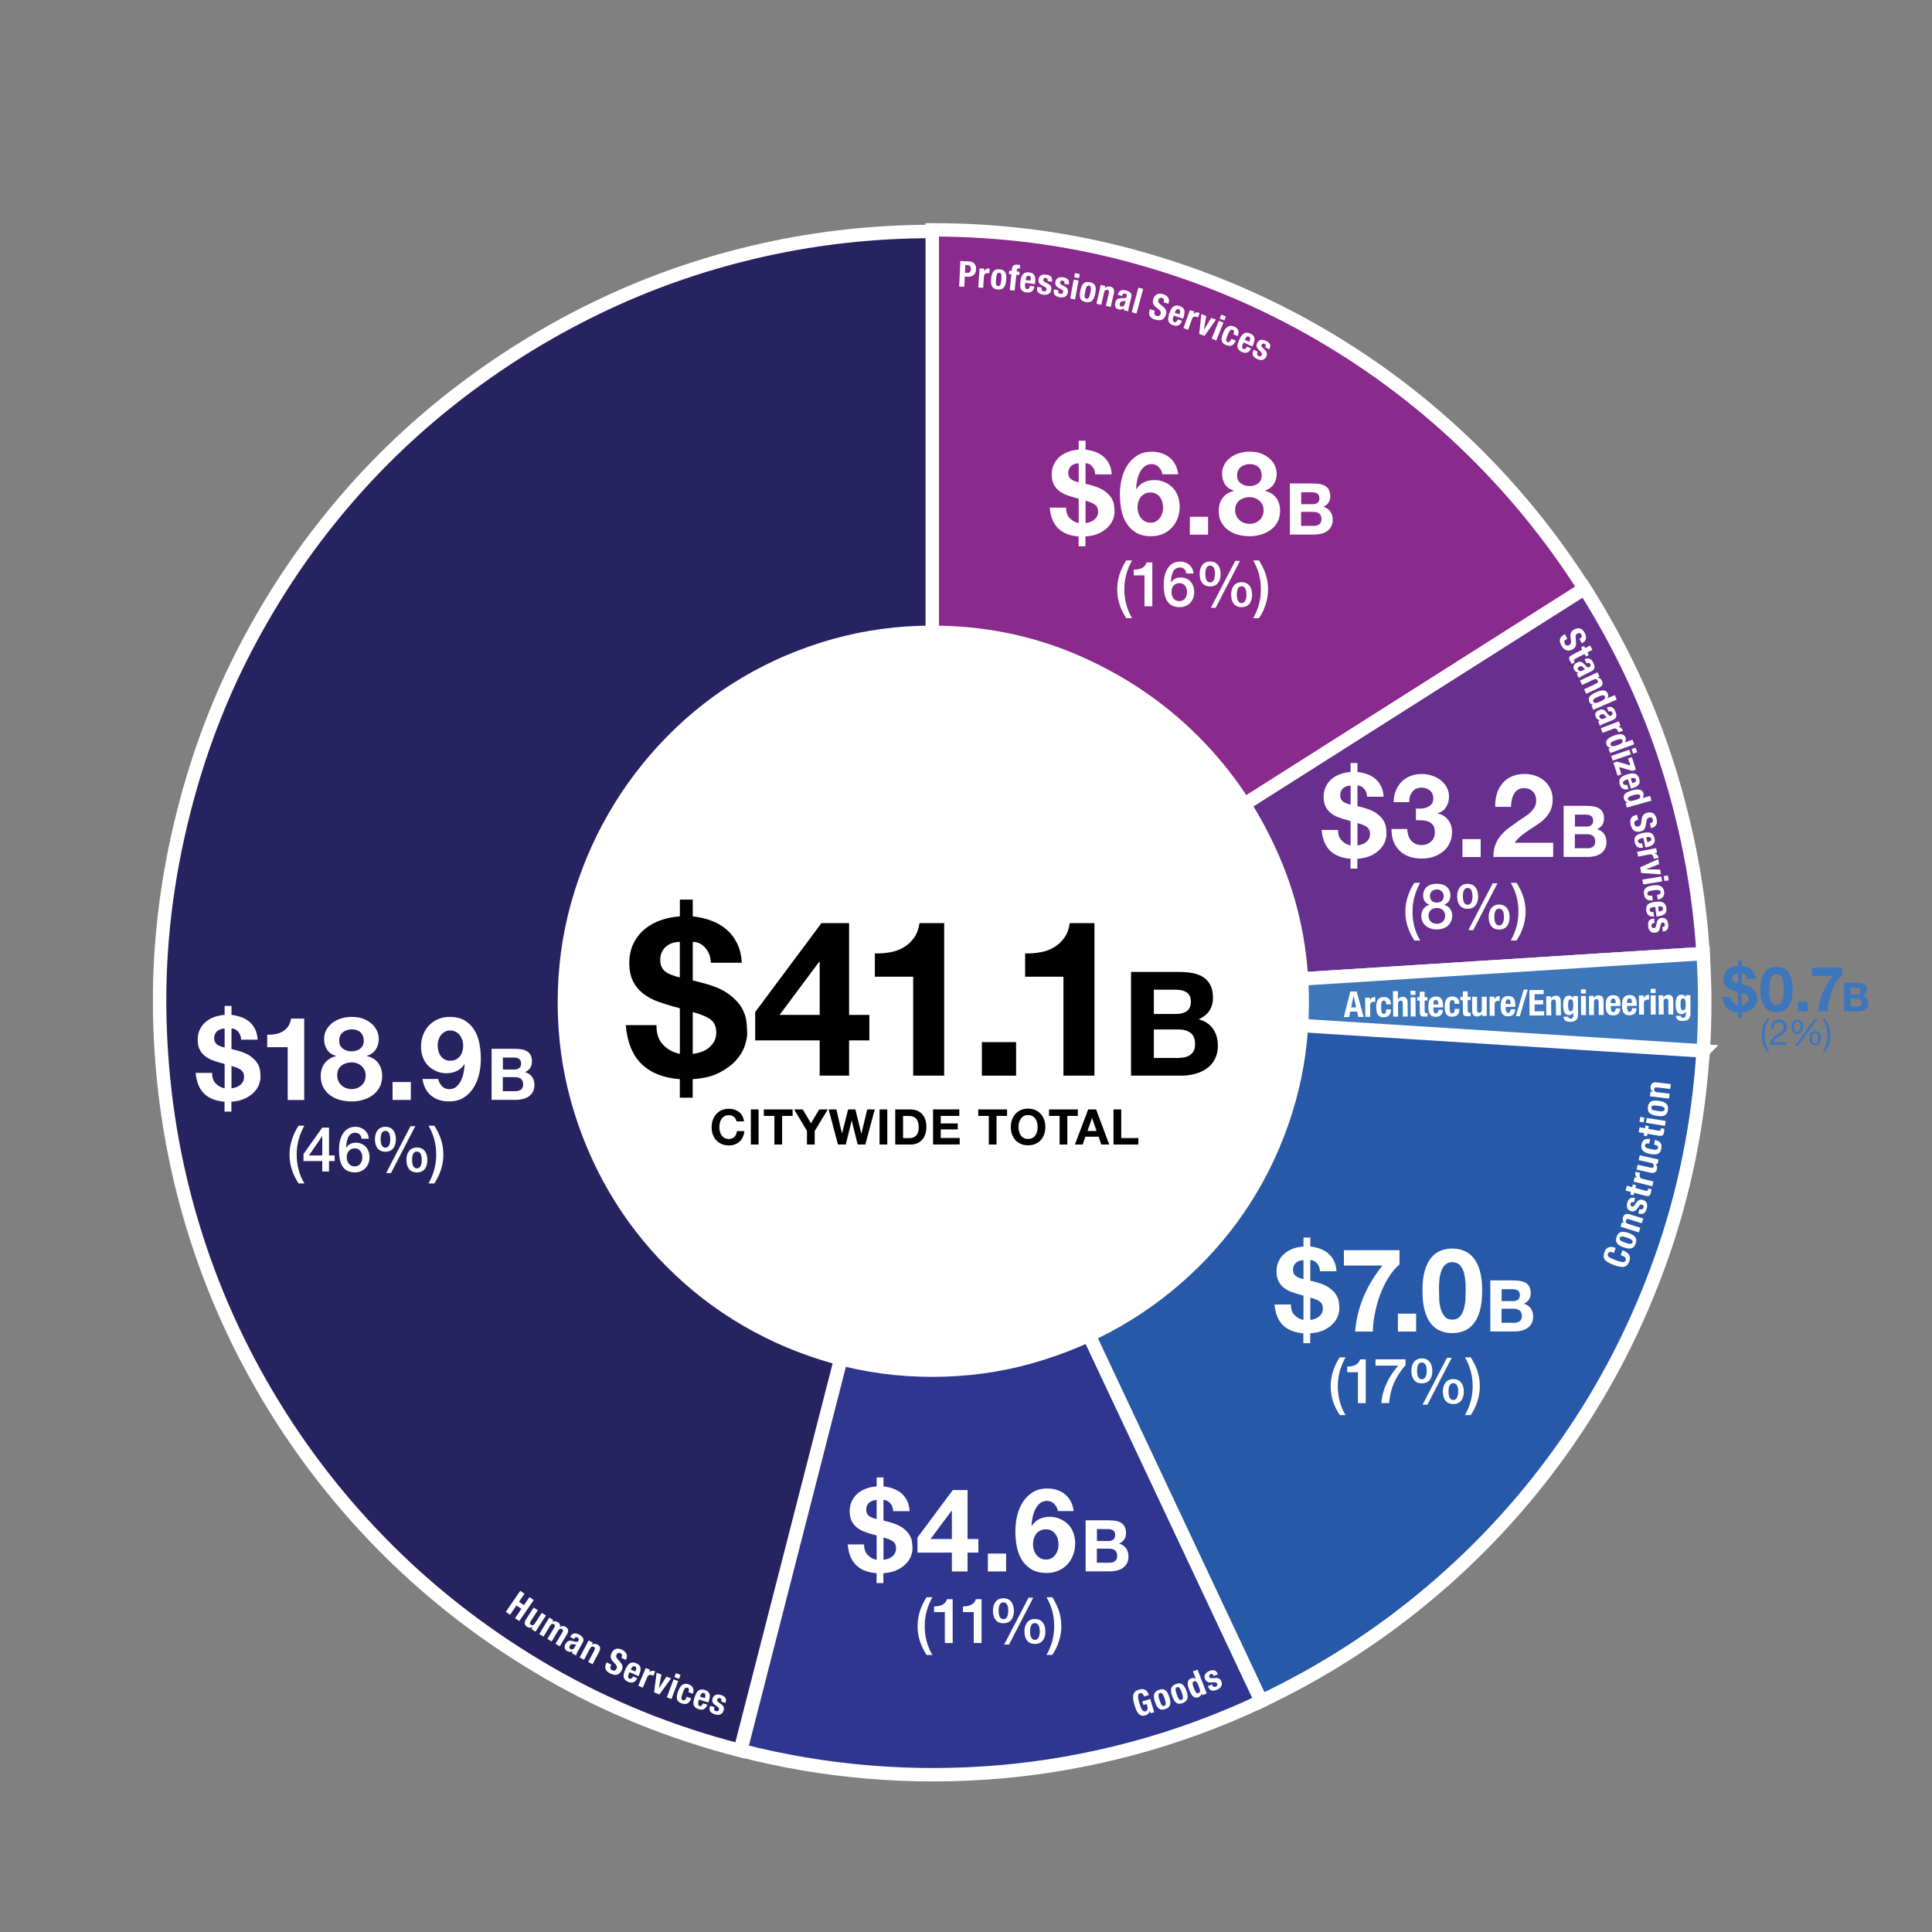 <?xml version="1.0" encoding="UTF-8"?><svg id="Layer_1" xmlns="http://www.w3.org/2000/svg" viewBox="0 0 432 432"><rect x="0" y="0" width="432" height="432" fill="#808080" stroke="none"/><defs><style>.cls-1{fill:#8a2a8c;}.cls-1,.cls-2,.cls-3,.cls-4,.cls-5,.cls-6,.cls-7{stroke:#fff;stroke-miterlimit:10;stroke-width:3px;}.cls-2,.cls-8{fill:#3e76bb;}.cls-3{fill:#2e3690;}.cls-4{fill:#272361;}.cls-5{fill:#2858a8;}.cls-6{fill:#67308f;}.cls-7,.cls-9{fill:#fff;}.cls-8,.cls-9,.cls-10{stroke-width:0px;}.cls-10{fill:#010101;}</style></defs><path class="cls-1" d="m208.46,51.39c15.32,0,30.1,1.92,44.33,5.75,14.23,3.83,27.6,9.25,40.1,16.27,12.5,7.02,23.95,15.46,34.35,25.34,10.4,9.88,19.43,20.87,27.1,32.96l-145.88,92.41V51.39Z"/><path class="cls-6" d="m354.33,131.58c8.06,12.74,14.27,26.01,18.63,39.79,4.35,13.79,6.98,27.74,7.86,41.85l-172.37,10.89,145.88-92.53Z"/><path class="cls-2" d="m380.82,213.23c.48,7.42.48,14.76,0,22.01l-172.37-11.13,172.37-10.89Z"/><path class="cls-5" d="m380.82,235c-1.05,16.29-4.19,31.79-9.43,46.51-5.24,14.72-12.2,28.33-20.87,40.82-8.67,12.5-18.81,23.67-30.42,33.5-11.61,9.84-24.31,18.02-38.1,24.55l-73.54-156.28,172.37,10.89Z"/><path class="cls-3" d="m281.99,380.4c-9.43,4.44-19.05,7.96-28.85,10.58-9.8,2.62-19.61,4.35-29.45,5.2-9.84.85-19.64.87-29.39.06-9.76-.81-19.31-2.42-28.67-4.84l42.82-167.29,73.54,156.28Z"/><path class="cls-4" d="m208.45,224.12l-42.94,167.29c-15.4-3.95-29.71-9.76-42.94-17.42-13.22-7.66-25.1-16.71-35.62-27.16-10.52-10.44-19.57-22.05-27.16-34.84-7.58-12.78-13.41-26.31-17.48-40.58-4.07-14.27-6.27-29.03-6.59-44.27-.32-15.24,1.49-30.56,5.44-45.96,3.31-12.98,7.96-25.2,13.97-36.65,6.01-11.45,13.06-21.97,21.17-31.57,8.1-9.6,17.16-18.18,27.16-25.76,10-7.58,20.62-14.01,31.87-19.29,11.25-5.28,23.04-9.29,35.38-12.04,12.34-2.74,24.92-4.11,37.74-4.11v172.37Z"/><path class="cls-7" d="m126.2,224.12c0-7.58.99-14.88,2.96-21.89,1.98-7.02,4.74-13.59,8.29-19.72,3.55-6.13,7.82-11.73,12.82-16.81,5-5.08,10.54-9.41,16.63-13,6.09-3.59,12.64-6.37,19.66-8.35,7.02-1.97,14.31-2.96,21.89-2.96,11.37,0,22.08,2.18,32.11,6.53,10.04,4.35,18.81,10.28,26.31,17.78,7.5,7.5,13.43,16.27,17.78,26.31,4.35,10.04,6.53,20.74,6.53,32.11,0,7.58-.99,14.88-2.96,21.89-1.98,7.02-4.76,13.57-8.35,19.66-3.59,6.09-7.92,11.63-13,16.63-5.08,5-10.68,9.27-16.81,12.82-6.13,3.55-12.7,6.31-19.72,8.29-7.02,1.98-14.31,2.96-21.89,2.96s-14.88-.99-21.89-2.96c-7.02-1.97-13.57-4.74-19.66-8.29-6.09-3.55-11.63-7.82-16.63-12.82-5-5-9.27-10.54-12.82-16.63-3.55-6.09-6.31-12.64-8.29-19.66-1.97-7.02-2.96-14.31-2.96-21.89Z"/><path class="cls-10" d="m164.5,250.17c-.1-.17-.23-.31-.38-.43-.15-.12-.33-.22-.52-.29-.19-.07-.4-.1-.61-.1-.39,0-.72.08-.99.23-.27.15-.49.35-.66.61-.17.25-.29.54-.37.86-.08.32-.12.66-.12,1s.04.65.12.96c.08.31.2.59.37.84.17.25.39.45.66.6.27.15.6.23.99.23.53,0,.94-.16,1.24-.48.3-.32.48-.75.54-1.28h1.67c-.04.49-.16.93-.34,1.33-.18.4-.43.73-.73,1.01s-.65.49-1.06.64-.85.22-1.33.22c-.6,0-1.14-.1-1.62-.31-.48-.21-.89-.5-1.22-.86-.33-.37-.58-.8-.76-1.29-.18-.5-.26-1.03-.26-1.6s.09-1.13.26-1.63c.18-.5.43-.94.76-1.31s.74-.67,1.22-.88c.48-.21,1.02-.32,1.62-.32.43,0,.84.06,1.23.19.39.12.73.31,1.03.54s.56.53.75.89c.2.35.32.76.37,1.21h-1.67c-.03-.2-.1-.38-.2-.54Z"/><path class="cls-10" d="m169.62,248.07v7.85h-1.73v-7.85h1.73Z"/><path class="cls-10" d="m170.79,249.52v-1.45h6.44v1.45h-2.35v6.4h-1.73v-6.4h-2.35Z"/><path class="cls-10" d="m177.56,248.07h1.94l1.84,3.1,1.83-3.1h1.92l-2.92,4.84v3.01h-1.73v-3.06l-2.88-4.8Z"/><path class="cls-10" d="m191.78,255.92l-1.33-5.35h-.02l-1.31,5.35h-1.75l-2.08-7.85h1.73l1.24,5.35h.02l1.36-5.35h1.62l1.34,5.41h.02l1.29-5.41h1.69l-2.11,7.85h-1.72Z"/><path class="cls-10" d="m198.4,248.07v7.85h-1.73v-7.85h1.73Z"/><path class="cls-10" d="m203.58,248.07c.51,0,.98.08,1.41.24.44.16.81.4,1.13.73.32.32.57.73.75,1.21s.27,1.05.27,1.71c0,.57-.07,1.1-.22,1.58-.15.48-.37.9-.67,1.25-.3.35-.67.63-1.11.83-.44.2-.97.3-1.57.3h-3.39v-7.85h3.39Zm-.12,6.4c.25,0,.49-.04.73-.12.23-.08.44-.21.63-.4.18-.19.33-.43.44-.73.11-.3.17-.67.17-1.1,0-.4-.04-.75-.12-1.07-.08-.32-.2-.59-.38-.82-.18-.23-.41-.4-.7-.52-.29-.12-.65-.18-1.07-.18h-1.23v4.95h1.54Z"/><path class="cls-10" d="m214.5,248.07v1.45h-4.15v1.68h3.81v1.34h-3.81v1.92h4.24v1.45h-5.96v-7.85h5.87Z"/><path class="cls-10" d="m218.74,249.52v-1.45h6.44v1.45h-2.35v6.4h-1.73v-6.4h-2.35Z"/><path class="cls-10" d="m226.28,250.4c.18-.5.43-.94.76-1.31s.74-.67,1.22-.88c.48-.21,1.02-.32,1.62-.32s1.15.11,1.63.32c.48.21.88.51,1.21.88.33.37.58.81.76,1.31.18.5.26,1.05.26,1.63s-.09,1.11-.26,1.6-.43.93-.76,1.29c-.33.37-.73.65-1.21.86-.48.21-1.02.31-1.63.31s-1.14-.1-1.62-.31c-.48-.21-.89-.5-1.22-.86-.33-.37-.58-.8-.76-1.29-.18-.5-.26-1.03-.26-1.6s.09-1.13.26-1.63Zm1.58,2.6c.08.31.2.59.37.84.17.25.39.45.66.6.27.15.6.23.99.23s.72-.08.99-.23c.27-.15.49-.35.66-.6.17-.25.29-.53.37-.84.08-.31.12-.63.12-.96s-.04-.68-.12-1c-.08-.32-.2-.61-.37-.86-.17-.25-.39-.46-.66-.61-.27-.15-.6-.23-.99-.23s-.72.08-.99.23c-.27.15-.49.35-.66.61-.17.25-.29.54-.37.86-.08.32-.12.66-.12,1s.04.65.12.96Z"/><path class="cls-10" d="m234.57,249.52v-1.45h6.44v1.45h-2.35v6.4h-1.73v-6.4h-2.35Z"/><path class="cls-10" d="m245.09,248.07l2.94,7.85h-1.79l-.59-1.75h-2.94l-.62,1.75h-1.74l2.97-7.85h1.77Zm.1,4.82l-.99-2.88h-.02l-1.02,2.88h2.04Z"/><path class="cls-10" d="m250.71,248.07v6.4h3.83v1.45h-5.56v-7.85h1.73Z"/><path class="cls-10" d="m148.27,233.6c1.01,1.07,2.26,1.75,3.75,2.05v-10.18c-.16-.07-.38-.14-.66-.22-.28-.08-.58-.15-.9-.22-1.2-.33-2.39-.71-3.56-1.15-1.17-.44-2.22-1.02-3.14-1.75-.93-.73-1.67-1.64-2.22-2.73-.55-1.09-.83-2.44-.83-4.07s.32-3.12.95-4.39c.63-1.27,1.47-2.33,2.51-3.19,1.04-.86,2.24-1.53,3.61-2,1.36-.47,2.78-.76,4.24-.85v-3.75h2.88v3.75c1.46.16,2.83.48,4.12.95,1.28.47,2.41,1.12,3.39,1.95.97.83,1.77,1.86,2.39,3.09.62,1.23.97,2.7,1.07,4.39h-6.92c-.03-1.3-.44-2.4-1.22-3.31-.78-.91-1.72-1.36-2.83-1.36v8.62c.39.1.79.2,1.19.29.41.1.84.21,1.29.34,2.4.65,4.25,1.45,5.55,2.41,1.3.96,2.26,1.96,2.87,3,.62,1.04.98,2.08,1.1,3.12.11,1.04.17,1.97.17,2.78,0,.71-.18,1.62-.54,2.7-.36,1.09-1,2.15-1.92,3.19-.93,1.04-2.17,1.97-3.73,2.78-1.56.81-3.56,1.3-5.99,1.46v4.14h-2.88v-4.14c-3.64-.26-6.48-1.38-8.53-3.36-2.05-1.98-3.23-4.89-3.56-8.72h6.87c-.03,1.85.45,3.31,1.46,4.39Zm2.14-22.75c-.52.16-.99.41-1.41.75-.42.34-.75.76-1,1.27-.24.5-.37,1.1-.37,1.78,0,1.07.34,1.9,1.02,2.49s1.8,1.06,3.36,1.41v-7.94c-.55,0-1.09.08-1.61.24Zm6.31,24.39c.63-.21,1.2-.51,1.71-.9.5-.39.92-.87,1.24-1.44.32-.57.49-1.24.49-2.02,0-1.27-.4-2.22-1.19-2.85-.8-.63-2.15-1.21-4.07-1.73v9.35c.58-.06,1.19-.2,1.83-.41Z"/><path class="cls-10" d="m168.86,232.63v-6.33l14.81-19.88h6.19v20.51h4.53v5.7h-4.53v7.89h-6.58v-7.89h-14.42Zm14.28-17.54l-8.82,11.84h8.96v-11.84h-.15Z"/><path class="cls-10" d="m204.19,240.52v-22.12h-8.57v-5.21c1.2.03,2.36-.06,3.48-.27,1.12-.21,2.13-.58,3.02-1.12.89-.54,1.65-1.24,2.27-2.12.62-.88,1.02-1.96,1.22-3.26h5.51v34.1h-6.92Z"/><path class="cls-10" d="m227.2,233.02v7.5h-7.65v-7.5h7.65Z"/><path class="cls-10" d="m237.79,240.52v-22.12h-8.57v-5.21c1.2.03,2.36-.06,3.48-.27,1.12-.21,2.13-.58,3.02-1.12.89-.54,1.65-1.24,2.27-2.12.62-.88,1.02-1.96,1.22-3.26h5.51v34.1h-6.92Z"/><path class="cls-10" d="m263.81,217.33c1.1,0,2.11.1,3.02.29.91.19,1.69.51,2.34.96.65.44,1.15,1.03,1.51,1.77s.54,1.65.54,2.73c0,1.17-.27,2.14-.8,2.92-.53.78-1.32,1.42-2.36,1.92,1.43.41,2.5,1.13,3.2,2.16.7,1.03,1.06,2.27,1.06,3.72,0,1.17-.23,2.18-.68,3.04s-1.07,1.55-1.83,2.09c-.77.54-1.65.94-2.63,1.2-.99.26-2,.39-3.04.39h-11.24v-23.19h10.91Zm-.65,9.39c.91,0,1.66-.22,2.24-.65.58-.43.88-1.14.88-2.11,0-.54-.1-.98-.29-1.33-.2-.35-.46-.62-.78-.81-.33-.19-.7-.33-1.12-.41-.42-.08-.86-.11-1.32-.11h-4.77v5.42h5.16Zm.29,9.84c.5,0,.97-.05,1.43-.15.46-.1.86-.26,1.2-.49.35-.23.62-.54.83-.93.21-.39.31-.89.31-1.49,0-1.19-.34-2.04-1.01-2.55-.67-.51-1.56-.76-2.66-.76h-5.55v6.37h5.46Z"/><path class="cls-9" d="m48.23,242.26c.54.57,1.2.94,2,1.09v-5.43c-.09-.03-.2-.07-.35-.12-.15-.04-.31-.08-.48-.12-.64-.17-1.27-.38-1.9-.61-.62-.23-1.18-.55-1.68-.94-.49-.39-.89-.88-1.18-1.46-.29-.58-.44-1.3-.44-2.17s.17-1.66.51-2.34c.34-.68.78-1.24,1.34-1.7.55-.46,1.2-.81,1.92-1.07.73-.25,1.48-.4,2.26-.46v-2h1.53v2c.78.09,1.51.26,2.2.51.68.25,1.29.6,1.81,1.04.52.44.94.99,1.27,1.65.33.66.52,1.44.57,2.34h-3.69c-.02-.69-.23-1.28-.65-1.77-.42-.49-.92-.73-1.51-.73v4.6c.21.05.42.1.64.16.22.05.45.11.69.18,1.28.35,2.27.78,2.96,1.29.69.51,1.2,1.04,1.53,1.6.33.55.52,1.11.58,1.66.06.55.09,1.05.09,1.48,0,.38-.1.86-.29,1.44-.19.58-.53,1.15-1.03,1.7s-1.16,1.05-1.99,1.48c-.83.43-1.9.69-3.2.78v2.21h-1.53v-2.21c-1.94-.14-3.46-.74-4.55-1.79-1.09-1.06-1.73-2.61-1.9-4.65h3.67c-.02.99.24,1.77.78,2.34Zm1.14-12.14c-.28.09-.53.22-.75.4-.23.18-.4.41-.53.68-.13.27-.2.58-.2.95,0,.57.18,1.01.55,1.33.36.31.96.56,1.79.75v-4.24c-.3,0-.58.04-.86.13Zm3.37,13.01c.34-.11.64-.27.91-.48.27-.21.49-.46.66-.77.17-.3.26-.66.26-1.08,0-.68-.21-1.18-.64-1.52s-1.15-.65-2.17-.92v4.99c.31-.04.64-.11.98-.22Z"/><path class="cls-9" d="m64.33,245.95v-11.8h-4.58v-2.78c.64.02,1.26-.03,1.86-.14.6-.11,1.13-.31,1.61-.6.48-.29.88-.66,1.21-1.13.33-.47.55-1.05.65-1.74h2.94v18.2h-3.69Z"/><path class="cls-9" d="m73.02,230.19c.36-.62.84-1.14,1.42-1.56.58-.42,1.23-.73,1.96-.94s1.46-.31,2.21-.31c1.13,0,2.08.17,2.86.52.78.35,1.41.77,1.89,1.26.48.49.82,1.02,1.03,1.59s.31,1.07.31,1.52c0,.9-.22,1.69-.66,2.37-.44.68-1.1,1.16-1.99,1.46v.05c1.09.24,1.93.76,2.52,1.55.59.79.88,1.75.88,2.9,0,.97-.19,1.81-.58,2.52-.39.71-.91,1.3-1.55,1.77-.64.47-1.37.82-2.18,1.05-.81.23-1.65.35-2.5.35s-1.74-.11-2.56-.32c-.82-.22-1.56-.56-2.21-1.03-.65-.47-1.17-1.06-1.56-1.77-.39-.71-.59-1.56-.59-2.55,0-1.16.3-2.13.9-2.91.6-.78,1.44-1.3,2.53-1.56v-.05c-.88-.24-1.55-.7-2-1.38-.45-.68-.68-1.46-.68-2.37,0-.81.18-1.53.55-2.16Zm2.65,11.52c.17.38.4.71.69.97.29.27.63.48,1.03.62.4.15.81.22,1.25.22s.86-.07,1.24-.22c.37-.15.7-.36.99-.62s.51-.59.66-.97c.16-.38.23-.8.23-1.25s-.08-.83-.25-1.18c-.16-.35-.39-.66-.68-.92s-.62-.46-.99-.6-.78-.21-1.21-.21c-.9,0-1.66.25-2.29.74-.62.49-.94,1.21-.94,2.15,0,.47.09.89.26,1.27Zm.99-7.24c.55.41,1.2.61,1.95.61s1.43-.2,1.95-.61.78-1,.78-1.78c0-.24-.03-.51-.1-.79s-.2-.56-.4-.82c-.2-.26-.48-.48-.83-.65-.36-.17-.82-.26-1.39-.26-.36,0-.71.06-1.05.17-.34.11-.64.27-.9.48-.26.21-.46.47-.61.78-.15.31-.22.68-.22,1.09,0,.78.28,1.37.83,1.78Z"/><path class="cls-9" d="m91.86,241.95v4h-4.08v-4h4.08Z"/><path class="cls-9" d="m98.81,242.86c.43.45.97.68,1.61.68.68,0,1.23-.19,1.66-.58.43-.39.78-.87,1.04-1.43.26-.56.45-1.17.56-1.81.11-.64.19-1.21.22-1.72l-.05-.05c-.5.73-1.09,1.25-1.77,1.56-.68.31-1.46.47-2.34.47-.78,0-1.54-.17-2.29-.51-.75-.34-1.38-.79-1.9-1.37-.49-.55-.84-1.19-1.07-1.9-.23-.71-.34-1.43-.34-2.16,0-.94.15-1.81.46-2.61.3-.81.74-1.51,1.3-2.11.56-.6,1.24-1.07,2.02-1.42.78-.35,1.65-.52,2.6-.52,1.39,0,2.53.27,3.42.82.89.55,1.61,1.27,2.15,2.16.54.89.91,1.9,1.12,3.03s.31,2.26.31,3.41-.13,2.25-.39,3.38c-.26,1.13-.68,2.14-1.25,3.05-.57.91-1.31,1.65-2.21,2.21-.9.56-2,.84-3.3.84-.78,0-1.51-.11-2.18-.32-.68-.22-1.27-.54-1.79-.98-.52-.43-.95-.96-1.27-1.59s-.55-1.33-.65-2.13h3.51c.12.61.4,1.14.83,1.59Zm3.12-5.94c.36-.18.67-.43.91-.74.24-.31.42-.67.55-1.08.12-.41.18-.84.18-1.29,0-.42-.06-.83-.19-1.24-.13-.41-.32-.77-.57-1.09-.25-.32-.56-.58-.92-.77-.36-.19-.78-.29-1.25-.29-.43,0-.82.09-1.17.29-.35.19-.64.44-.88.75-.24.31-.42.67-.55,1.07-.12.4-.18.81-.18,1.22s.06.85.17,1.26c.11.41.28.77.51,1.09.23.32.52.58.87.78.35.2.77.3,1.23.3.5,0,.94-.09,1.3-.27Z"/><path class="cls-9" d="m115.31,234.53c.54,0,1.04.05,1.49.14.45.1.83.25,1.15.47.32.22.57.51.74.87.18.36.26.81.26,1.34,0,.58-.13,1.06-.39,1.44-.26.38-.65.7-1.16.94.7.2,1.23.56,1.58,1.06s.52,1.12.52,1.83c0,.58-.11,1.07-.34,1.5-.22.42-.53.77-.9,1.03-.38.27-.81.46-1.3.59-.49.13-.98.19-1.5.19h-5.54v-11.42h5.38Zm-.32,4.62c.45,0,.82-.11,1.1-.32.29-.21.43-.56.43-1.04,0-.27-.05-.48-.14-.66-.1-.17-.22-.3-.38-.4s-.34-.16-.55-.2c-.21-.04-.42-.06-.65-.06h-2.35v2.67h2.54Zm.14,4.85c.25,0,.48-.02.7-.07.22-.05.42-.13.59-.24.17-.11.31-.26.41-.46.1-.19.15-.44.15-.74,0-.59-.17-1-.5-1.26-.33-.25-.77-.38-1.31-.38h-2.74v3.14h2.69Z"/><path class="cls-9" d="m66.76,264.62c-1.12-1.78-2.02-3.78-2.02-6.46,0-2.25.74-4.5,2.02-6.46h1.3c-1.12,2-1.72,4.12-1.72,6.46s.55,4.47,1.72,6.46h-1.3Z"/><path class="cls-9" d="m74.83,259.62h-1.26v2.33h-1.51v-2.33h-4.2v-1.58l4.2-5.9h1.51v6.22h1.26v1.26Zm-5.74-1.26h2.97v-4.31h-.03l-2.94,4.31Z"/><path class="cls-9" d="m80.84,254.62c-.07-.8-.6-1.34-1.43-1.34-1.74,0-1.93,2.07-2.03,3.36l.03.03c.43-.77,1.25-1.16,2.12-1.16,1.95,0,3.1,1.42,3.1,3.29s-1.3,3.35-3.26,3.35c-2.89,0-3.57-2.27-3.57-5.13,0-2.34.92-5.07,3.7-5.07,1.55,0,2.87,1.08,2.96,2.67h-1.6Zm.18,4.15c0-1.05-.57-2-1.72-2s-1.77.92-1.77,2,.6,2.04,1.77,2.04,1.72-.99,1.72-2.04Z"/><path class="cls-9" d="m83.84,254.74c0-1.51.7-2.79,2.34-2.79s2.34,1.27,2.34,2.79-.64,2.79-2.34,2.79-2.34-1.26-2.34-2.79Zm2.33,1.88c.78,0,1.09-.83,1.09-1.88,0-.94-.22-1.88-1.09-1.88s-1.06.94-1.06,1.88c0,1.05.28,1.88,1.06,1.88Zm5.62-4.8h1.06l-5.42,10.48h-1.09l5.45-10.48Zm-.91,7.55c0-1.51.7-2.79,2.34-2.79s2.34,1.28,2.34,2.79-.64,2.79-2.34,2.79-2.34-1.26-2.34-2.79Zm2.33,1.88c.78,0,1.09-.83,1.09-1.88,0-.94-.22-1.88-1.09-1.88s-1.06.94-1.06,1.88c0,1.05.28,1.88,1.06,1.88Z"/><path class="cls-9" d="m97.12,251.71c1.12,1.79,2.02,3.8,2.02,6.47,0,2.25-.74,4.5-2.02,6.44h-1.3c1.12-1.99,1.72-4.1,1.72-6.44s-.55-4.47-1.72-6.47h1.3Z"/><path class="cls-9" d="m194.02,347.69c.54.57,1.2.94,2,1.09v-5.43c-.09-.03-.2-.07-.35-.12-.15-.04-.31-.08-.48-.12-.64-.17-1.27-.38-1.9-.61-.62-.23-1.18-.55-1.68-.94-.49-.39-.89-.88-1.18-1.46-.29-.58-.44-1.3-.44-2.17s.17-1.66.51-2.34c.34-.68.78-1.24,1.34-1.7.55-.46,1.2-.81,1.92-1.07.73-.25,1.48-.4,2.26-.46v-2h1.53v2c.78.09,1.51.26,2.2.51.68.25,1.29.6,1.81,1.04.52.44.94.99,1.27,1.65.33.66.52,1.44.57,2.34h-3.69c-.02-.69-.23-1.28-.65-1.77-.42-.49-.92-.73-1.51-.73v4.6c.21.05.42.1.64.16.22.05.45.11.69.18,1.28.35,2.27.78,2.96,1.29.69.51,1.2,1.04,1.53,1.6.33.56.52,1.11.58,1.66.06.56.09,1.05.09,1.48,0,.38-.1.86-.29,1.44-.19.58-.53,1.15-1.03,1.7-.49.56-1.16,1.05-1.99,1.48s-1.9.69-3.2.78v2.21h-1.53v-2.21c-1.94-.14-3.46-.74-4.55-1.79-1.09-1.06-1.73-2.61-1.9-4.65h3.67c-.02.99.24,1.77.78,2.34Zm1.14-12.14c-.28.09-.53.22-.75.4-.23.18-.4.41-.53.68-.13.27-.2.58-.2.95,0,.57.18,1.01.55,1.33.36.31.96.56,1.79.75v-4.24c-.3,0-.58.04-.86.13Zm3.37,13.01c.34-.11.64-.27.91-.48.27-.21.49-.46.66-.77.17-.3.26-.66.26-1.08,0-.68-.21-1.18-.64-1.52s-1.15-.65-2.17-.92v4.99c.31-.03.64-.11.98-.22Z"/><path class="cls-9" d="m205.15,347.17v-3.38l7.9-10.61h3.3v10.95h2.42v3.04h-2.42v4.21h-3.51v-4.21h-7.7Zm7.62-9.36l-4.71,6.32h4.78v-6.32h-.08Z"/><path class="cls-9" d="m224.97,347.38v4h-4.08v-4h4.08Z"/><path class="cls-9" d="m235.74,336.28c-.43-.45-.97-.68-1.61-.68s-1.21.2-1.65.58c-.44.39-.79.87-1.05,1.43-.26.56-.45,1.17-.57,1.81-.12.64-.19,1.21-.21,1.72l.05.05c.5-.73,1.09-1.25,1.77-1.56.68-.31,1.46-.47,2.34-.47.78,0,1.54.17,2.29.51.75.34,1.38.79,1.9,1.36.49.56.84,1.19,1.07,1.9s.34,1.43.34,2.16c0,.94-.15,1.81-.46,2.61-.3.81-.74,1.51-1.3,2.11s-1.23,1.07-2.01,1.4c-.78.34-1.65.51-2.6.51-1.37,0-2.5-.27-3.41-.82s-1.62-1.26-2.16-2.14c-.54-.88-.91-1.89-1.12-3-.21-1.12-.31-2.26-.31-3.42s.13-2.25.39-3.38c.26-1.13.68-2.14,1.25-3.05.57-.91,1.31-1.65,2.21-2.22.9-.57,2-.86,3.3-.86.78,0,1.51.11,2.18.34.68.23,1.27.55,1.79.98s.94.95,1.27,1.57c.33.62.55,1.34.65,2.16h-3.51c-.12-.61-.4-1.13-.83-1.59Zm-3.11,5.94c-.37.18-.68.43-.92.74-.24.31-.42.67-.55,1.08-.12.41-.18.84-.18,1.29,0,.42.06.83.19,1.24.13.41.32.77.57,1.09.25.32.56.58.92.77s.78.29,1.25.29.84-.09,1.18-.29c.34-.19.63-.44.87-.75.24-.31.42-.67.55-1.07.12-.4.18-.81.18-1.22s-.06-.85-.17-1.26c-.11-.41-.28-.77-.51-1.09-.23-.32-.52-.58-.87-.78-.36-.2-.77-.3-1.23-.3s-.91.09-1.29.27Z"/><path class="cls-9" d="m248.14,339.96c.54,0,1.04.05,1.49.14.45.1.83.25,1.15.47.32.22.57.51.74.87.18.36.26.81.26,1.34,0,.58-.13,1.06-.39,1.44s-.65.7-1.16.94c.7.2,1.23.56,1.58,1.06.35.51.52,1.12.52,1.83,0,.58-.11,1.08-.34,1.5-.22.42-.53.77-.9,1.03-.38.27-.81.46-1.3.59-.49.13-.98.19-1.5.19h-5.54v-11.42h5.38Zm-.32,4.62c.45,0,.82-.11,1.1-.32.29-.21.43-.56.43-1.04,0-.27-.05-.49-.14-.66-.1-.17-.22-.3-.38-.4-.16-.1-.34-.16-.55-.2s-.42-.06-.65-.06h-2.35v2.67h2.54Zm.14,4.85c.25,0,.48-.02.7-.07.22-.05.42-.13.59-.24.17-.11.31-.26.41-.46.1-.19.15-.44.15-.74,0-.59-.17-1.01-.5-1.26-.33-.25-.77-.38-1.31-.38h-2.74v3.14h2.69Z"/><path class="cls-9" d="m207.19,370.06c-1.12-1.78-2.02-3.78-2.02-6.46,0-2.25.74-4.5,2.02-6.46h1.3c-1.12,2-1.72,4.12-1.72,6.46s.55,4.47,1.72,6.46h-1.3Z"/><path class="cls-9" d="m208.86,359.2c1.34.01,2.62-.45,2.86-1.62h1.3v9.81h-1.75v-6.92h-2.41v-1.26Z"/><path class="cls-9" d="m215.32,359.2c1.34.01,2.62-.45,2.86-1.62h1.3v9.81h-1.75v-6.92h-2.41v-1.26Z"/><path class="cls-9" d="m222.03,360.17c0-1.51.7-2.79,2.34-2.79s2.34,1.28,2.34,2.79-.64,2.79-2.34,2.79-2.34-1.26-2.34-2.79Zm2.33,1.88c.78,0,1.09-.83,1.09-1.88,0-.94-.22-1.88-1.09-1.88s-1.06.94-1.06,1.88c0,1.05.28,1.88,1.06,1.88Zm5.62-4.8h1.06l-5.42,10.48h-1.09l5.45-10.48Zm-.91,7.55c0-1.51.7-2.79,2.34-2.79s2.34,1.27,2.34,2.79-.64,2.79-2.34,2.79-2.34-1.26-2.34-2.79Zm2.33,1.88c.78,0,1.09-.83,1.09-1.88,0-.94-.22-1.88-1.09-1.88s-1.06.94-1.06,1.88c0,1.05.28,1.88,1.06,1.88Z"/><path class="cls-9" d="m235.3,357.14c1.12,1.79,2.02,3.8,2.02,6.47,0,2.26-.74,4.5-2.02,6.44h-1.3c1.12-1.99,1.72-4.1,1.72-6.44s-.55-4.47-1.72-6.47h1.3Z"/><path class="cls-9" d="m239.2,115.87c.54.57,1.2.94,2,1.09v-5.43c-.09-.03-.2-.07-.35-.12-.15-.04-.31-.08-.48-.12-.64-.17-1.27-.38-1.9-.61-.62-.23-1.18-.55-1.68-.94s-.89-.88-1.18-1.46c-.29-.58-.44-1.3-.44-2.17s.17-1.66.51-2.34c.34-.68.78-1.24,1.34-1.7.55-.46,1.2-.81,1.92-1.07s1.48-.4,2.26-.46v-2h1.53v2c.78.09,1.51.26,2.2.51.68.25,1.29.6,1.81,1.04s.94.99,1.27,1.65c.33.66.52,1.44.57,2.34h-3.69c-.02-.69-.23-1.28-.65-1.77-.42-.49-.92-.73-1.51-.73v4.6c.21.05.42.1.64.16.22.05.45.11.69.18,1.28.35,2.27.78,2.96,1.29.69.51,1.2,1.04,1.53,1.6.33.56.52,1.11.58,1.66.06.56.09,1.05.09,1.48,0,.38-.1.86-.29,1.44s-.53,1.15-1.03,1.7c-.49.56-1.16,1.05-1.99,1.48-.83.43-1.9.69-3.2.78v2.21h-1.53v-2.21c-1.94-.14-3.46-.74-4.55-1.79-1.09-1.06-1.73-2.61-1.9-4.65h3.67c-.02.99.24,1.77.78,2.34Zm1.14-12.14c-.28.09-.53.22-.75.4-.23.18-.4.41-.53.68-.13.27-.2.58-.2.95,0,.57.18,1.01.55,1.33.36.31.96.56,1.79.75v-4.24c-.3,0-.58.04-.86.13Zm3.37,13.01c.34-.11.64-.27.91-.48.27-.21.49-.46.66-.77s.26-.66.26-1.08c0-.68-.21-1.18-.64-1.52s-1.15-.65-2.17-.92v4.99c.31-.03.64-.11.98-.22Z"/><path class="cls-9" d="m259.11,104.45c-.43-.45-.97-.68-1.61-.68s-1.21.2-1.65.59c-.44.39-.79.87-1.05,1.43-.26.56-.45,1.17-.57,1.81-.12.64-.19,1.21-.21,1.72l.05.05c.5-.73,1.09-1.25,1.77-1.56s1.46-.47,2.34-.47c.78,0,1.54.17,2.29.51.75.34,1.38.79,1.9,1.36.49.56.84,1.19,1.07,1.9.22.71.34,1.43.34,2.16,0,.94-.15,1.81-.46,2.61-.3.81-.74,1.51-1.3,2.11-.56.6-1.24,1.07-2.01,1.4-.78.34-1.65.51-2.6.51-1.37,0-2.5-.27-3.41-.82s-1.62-1.26-2.16-2.15c-.54-.88-.91-1.89-1.12-3-.21-1.12-.31-2.26-.31-3.42s.13-2.25.39-3.38c.26-1.13.68-2.15,1.25-3.05.57-.91,1.31-1.65,2.21-2.22.9-.57,2-.86,3.3-.86.78,0,1.51.11,2.18.34.68.23,1.27.55,1.79.98.52.42.95.95,1.27,1.57.33.62.55,1.34.65,2.16h-3.51c-.12-.61-.4-1.14-.83-1.59Zm-3.11,5.94c-.37.18-.68.43-.92.74-.24.31-.42.67-.55,1.08-.12.41-.18.84-.18,1.29,0,.42.07.83.2,1.23.13.41.32.77.57,1.09.25.32.56.58.92.77.36.19.78.29,1.25.29s.84-.09,1.18-.29c.34-.19.63-.44.87-.75.24-.31.42-.67.55-1.07.12-.4.18-.81.18-1.22s-.06-.85-.17-1.26c-.11-.41-.28-.77-.51-1.09s-.52-.58-.87-.78c-.36-.2-.77-.3-1.23-.3s-.92.09-1.29.27Z"/><path class="cls-9" d="m270.13,115.55v4h-4.08v-4h4.08Z"/><path class="cls-9" d="m273.8,103.8c.36-.62.84-1.14,1.42-1.56.58-.42,1.23-.73,1.96-.94.73-.21,1.46-.31,2.21-.31,1.13,0,2.08.17,2.86.52.78.35,1.41.77,1.89,1.26.48.49.82,1.02,1.03,1.59s.31,1.07.31,1.52c0,.9-.22,1.69-.66,2.37-.44.68-1.11,1.16-1.99,1.46v.05c1.09.24,1.93.76,2.52,1.55.59.79.88,1.75.88,2.9,0,.97-.2,1.81-.58,2.52-.39.71-.91,1.3-1.55,1.77-.64.47-1.37.82-2.18,1.05-.81.23-1.65.35-2.5.35s-1.74-.11-2.56-.32c-.82-.22-1.56-.56-2.21-1.03-.65-.47-1.17-1.06-1.56-1.77-.39-.71-.59-1.56-.59-2.55,0-1.16.3-2.13.9-2.91.6-.78,1.44-1.3,2.54-1.56v-.05c-.88-.24-1.55-.7-2-1.38-.45-.68-.68-1.46-.68-2.37,0-.81.18-1.53.55-2.16Zm2.65,11.52c.17.38.4.71.69.97.29.27.63.48,1.03.62.4.15.81.22,1.25.22s.86-.07,1.24-.22c.37-.15.7-.35.99-.62.29-.27.51-.59.66-.97.16-.38.23-.8.23-1.25s-.08-.83-.25-1.18c-.16-.35-.39-.66-.68-.92-.29-.26-.62-.46-.99-.6-.37-.14-.78-.21-1.21-.21-.9,0-1.66.25-2.29.74-.62.49-.94,1.21-.94,2.15,0,.47.09.89.26,1.27Zm.99-7.24c.55.41,1.2.61,1.95.61s1.43-.2,1.95-.61c.52-.41.78-1,.78-1.78,0-.24-.03-.51-.1-.79-.07-.29-.2-.56-.4-.82-.2-.26-.48-.48-.83-.65-.36-.17-.82-.26-1.39-.26-.36,0-.71.06-1.05.17-.34.11-.64.27-.9.48s-.46.47-.61.78-.22.68-.22,1.09c0,.78.28,1.37.83,1.78Z"/><path class="cls-9" d="m293.81,108.13c.54,0,1.04.05,1.49.14.45.1.83.25,1.15.47.32.22.57.51.74.87.18.36.26.81.26,1.34,0,.58-.13,1.06-.39,1.44-.26.38-.65.7-1.16.94.7.2,1.23.56,1.58,1.06.35.51.52,1.12.52,1.83,0,.58-.11,1.07-.34,1.5-.22.42-.53.77-.9,1.03-.38.27-.81.46-1.3.59s-.98.19-1.5.19h-5.54v-11.42h5.38Zm-.32,4.62c.45,0,.82-.11,1.1-.32.29-.21.43-.56.43-1.04,0-.27-.05-.48-.14-.66-.1-.17-.22-.3-.38-.4-.16-.1-.34-.16-.55-.2-.21-.04-.42-.06-.65-.06h-2.35v2.67h2.54Zm.14,4.85c.25,0,.48-.02.7-.07s.42-.13.59-.24c.17-.11.31-.26.41-.46.1-.19.15-.44.15-.74,0-.59-.17-1.01-.5-1.26-.33-.25-.77-.38-1.31-.38h-2.74v3.14h2.69Z"/><path class="cls-9" d="m251.83,138.23c-1.12-1.78-2.02-3.78-2.02-6.46,0-2.25.74-4.5,2.02-6.46h1.3c-1.12,2-1.72,4.12-1.72,6.46s.55,4.47,1.72,6.46h-1.3Z"/><path class="cls-9" d="m253.5,127.38c1.34.01,2.62-.45,2.86-1.62h1.3v9.81h-1.75v-6.92h-2.41v-1.26Z"/><path class="cls-9" d="m265.25,128.23c-.07-.8-.6-1.34-1.43-1.34-1.74,0-1.93,2.07-2.03,3.36l.03.03c.43-.77,1.25-1.16,2.12-1.16,1.95,0,3.1,1.41,3.1,3.29s-1.3,3.35-3.26,3.35c-2.89,0-3.57-2.27-3.57-5.13,0-2.34.92-5.07,3.7-5.07,1.55,0,2.87,1.08,2.96,2.68h-1.6Zm.18,4.15c0-1.05-.57-2-1.72-2s-1.76.92-1.76,2,.6,2.04,1.76,2.04,1.72-.99,1.72-2.04Z"/><path class="cls-9" d="m268.25,128.34c0-1.51.7-2.79,2.34-2.79s2.34,1.27,2.34,2.79-.64,2.79-2.34,2.79-2.34-1.26-2.34-2.79Zm2.33,1.88c.79,0,1.09-.83,1.09-1.88,0-.94-.22-1.88-1.09-1.88s-1.06.94-1.06,1.88c0,1.05.28,1.88,1.06,1.88Zm5.62-4.8h1.06l-5.42,10.48h-1.09l5.45-10.48Zm-.91,7.55c0-1.51.7-2.79,2.34-2.79s2.34,1.27,2.34,2.79-.64,2.79-2.34,2.79-2.34-1.26-2.34-2.79Zm2.33,1.88c.78,0,1.09-.83,1.09-1.88,0-.94-.22-1.88-1.09-1.88s-1.06.94-1.06,1.88c0,1.05.28,1.88,1.06,1.88Z"/><path class="cls-9" d="m281.52,125.32c1.12,1.79,2.02,3.8,2.02,6.47,0,2.26-.74,4.5-2.02,6.44h-1.3c1.12-1.99,1.72-4.1,1.72-6.44s-.55-4.47-1.72-6.47h1.3Z"/><path class="cls-9" d="m289.46,294.05c.54.57,1.21.94,2,1.09v-5.43c-.09-.03-.2-.07-.35-.12s-.31-.08-.48-.12c-.64-.17-1.27-.38-1.9-.61-.62-.23-1.18-.55-1.68-.94-.49-.39-.89-.88-1.18-1.46s-.44-1.3-.44-2.17.17-1.66.51-2.34c.34-.68.78-1.24,1.34-1.7s1.2-.81,1.92-1.07c.73-.25,1.48-.4,2.26-.46v-2h1.53v2c.78.09,1.51.26,2.2.51.68.25,1.29.6,1.81,1.04.52.44.95.99,1.27,1.65.33.66.52,1.44.57,2.34h-3.69c-.02-.69-.23-1.28-.65-1.77-.42-.49-.92-.73-1.51-.73v4.6c.21.05.42.1.64.16.22.05.45.11.69.18,1.28.35,2.27.78,2.96,1.29.69.51,1.21,1.04,1.53,1.6s.52,1.11.58,1.66.09,1.05.09,1.48c0,.38-.09.86-.29,1.44-.19.58-.53,1.15-1.03,1.7s-1.16,1.05-1.99,1.48c-.83.43-1.9.69-3.2.78v2.21h-1.53v-2.21c-1.94-.14-3.46-.74-4.55-1.79-1.09-1.06-1.72-2.61-1.9-4.65h3.67c-.02.99.24,1.77.78,2.34Zm1.14-12.14c-.28.09-.53.22-.75.4-.23.18-.4.41-.53.68-.13.27-.2.58-.2.95,0,.57.18,1.01.55,1.33.36.31.96.56,1.79.75v-4.24c-.3,0-.58.04-.86.13Zm3.37,13.01c.34-.11.64-.27.91-.48.27-.21.49-.46.66-.77.17-.3.26-.66.26-1.08,0-.68-.21-1.18-.64-1.52s-1.15-.65-2.17-.92v4.99c.31-.04.64-.11.98-.22Z"/><path class="cls-9" d="m310.39,285.79c-.74,1.21-1.35,2.5-1.85,3.87-.49,1.37-.88,2.76-1.14,4.16-.27,1.4-.41,2.71-.43,3.93h-3.95c.21-2.72.84-5.34,1.91-7.85,1.07-2.51,2.47-4.82,4.2-6.92h-8.63v-3.43h12.43v3.17c-.95.83-1.8,1.85-2.53,3.07Z"/><path class="cls-9" d="m316.65,293.74v4h-4.08v-4h4.08Z"/><path class="cls-9" d="m318.59,284.11c.35-1.2.84-2.17,1.44-2.9.61-.73,1.31-1.25,2.12-1.56.81-.31,1.66-.47,2.56-.47s1.78.16,2.59.47c.81.31,1.52.83,2.13,1.56.62.73,1.1,1.7,1.46,2.9.35,1.21.53,2.69.53,4.46s-.18,3.34-.53,4.56c-.36,1.22-.84,2.2-1.46,2.93-.62.73-1.33,1.25-2.13,1.56-.81.31-1.67.47-2.59.47s-1.76-.16-2.56-.47c-.81-.31-1.51-.83-2.12-1.56-.61-.73-1.09-1.7-1.44-2.93-.36-1.22-.53-2.74-.53-4.56s.18-3.25.53-4.46Zm3.21,6.34c.03.74.14,1.45.33,2.13.18.69.47,1.27.87,1.76.4.49.97.73,1.72.73s1.35-.24,1.75-.73c.41-.49.7-1.07.88-1.76.18-.68.29-1.39.33-2.13.03-.74.05-1.37.05-1.88,0-.31,0-.69-.01-1.13,0-.44-.04-.9-.1-1.37s-.15-.93-.26-1.39c-.11-.46-.28-.87-.51-1.24-.23-.36-.51-.66-.86-.88s-.77-.34-1.27-.34-.92.11-1.26.34-.62.52-.83.88-.39.78-.51,1.24-.21.92-.26,1.39-.08.92-.09,1.37c0,.44-.01.82-.01,1.13,0,.52.02,1.15.05,1.88Z"/><path class="cls-9" d="m338.63,286.32c.54,0,1.04.05,1.49.14.45.1.83.25,1.15.47.32.22.57.51.74.87.18.36.26.81.26,1.34,0,.58-.13,1.06-.39,1.44-.26.38-.65.7-1.16.94.7.2,1.23.56,1.58,1.06s.52,1.12.52,1.83c0,.58-.11,1.07-.34,1.5-.22.42-.53.77-.9,1.03-.38.27-.81.46-1.3.59s-.98.19-1.5.19h-5.54v-11.42h5.38Zm-.32,4.62c.45,0,.82-.11,1.1-.32.29-.21.43-.56.43-1.04,0-.27-.05-.48-.14-.66s-.22-.3-.38-.4-.34-.16-.55-.2c-.21-.04-.42-.06-.65-.06h-2.35v2.67h2.54Zm.14,4.85c.25,0,.48-.02.7-.07s.42-.13.59-.24.31-.26.41-.46.15-.44.15-.74c0-.59-.17-1-.5-1.26-.33-.25-.77-.38-1.31-.38h-2.74v3.14h2.69Z"/><path class="cls-9" d="m299.56,316.42c-1.12-1.78-2.02-3.78-2.02-6.46,0-2.25.74-4.5,2.02-6.46h1.3c-1.12,2-1.72,4.12-1.72,6.46s.55,4.47,1.72,6.46h-1.3Z"/><path class="cls-9" d="m301.23,305.57c1.34.01,2.62-.45,2.86-1.62h1.3v9.8h-1.75v-6.92h-2.41v-1.26Z"/><path class="cls-9" d="m307.57,303.94h6.71v1.33c-2.04,2.31-3.4,4.93-3.66,8.47h-1.75c.21-3.1,1.77-6.11,3.78-8.38h-5.08v-1.43Z"/><path class="cls-9" d="m315.59,306.53c0-1.51.7-2.79,2.34-2.79s2.34,1.27,2.34,2.79-.64,2.79-2.34,2.79-2.34-1.26-2.34-2.79Zm2.33,1.88c.78,0,1.09-.83,1.09-1.88,0-.94-.22-1.88-1.09-1.88s-1.06.94-1.06,1.88c0,1.05.28,1.88,1.06,1.88Zm5.62-4.8h1.06l-5.42,10.48h-1.09l5.45-10.48Zm-.91,7.55c0-1.51.7-2.79,2.34-2.79s2.34,1.28,2.34,2.79-.64,2.79-2.34,2.79-2.34-1.26-2.34-2.79Zm2.33,1.88c.78,0,1.09-.83,1.09-1.88,0-.94-.22-1.88-1.09-1.88s-1.07.94-1.07,1.88c0,1.05.28,1.88,1.07,1.88Z"/><path class="cls-9" d="m328.87,303.51c1.12,1.79,2.02,3.8,2.02,6.47,0,2.25-.74,4.5-2.02,6.44h-1.3c1.12-1.99,1.72-4.1,1.72-6.44s-.55-4.47-1.72-6.47h1.3Z"/><path class="cls-9" d="m300,187.94c.54.57,1.2.94,2,1.09v-5.43c-.09-.03-.2-.07-.35-.12-.15-.04-.31-.08-.48-.12-.64-.17-1.27-.38-1.9-.61s-1.18-.55-1.68-.94-.89-.88-1.18-1.46c-.29-.58-.44-1.3-.44-2.17s.17-1.66.51-2.34c.34-.68.78-1.24,1.34-1.7.55-.46,1.2-.81,1.92-1.07.73-.25,1.48-.4,2.26-.46v-2h1.53v2c.78.09,1.51.26,2.2.51.68.25,1.29.6,1.81,1.04.52.44.94.99,1.27,1.65.33.66.52,1.44.57,2.34h-3.69c-.02-.69-.23-1.28-.65-1.77s-.92-.73-1.51-.73v4.6c.21.05.42.1.64.16.22.05.45.11.69.18,1.28.35,2.27.78,2.96,1.29.69.51,1.2,1.04,1.53,1.6.33.56.52,1.11.58,1.66.06.56.09,1.05.09,1.48,0,.38-.1.86-.29,1.44-.19.58-.53,1.15-1.03,1.7-.49.56-1.16,1.05-1.99,1.48-.83.43-1.9.69-3.2.78v2.21h-1.53v-2.21c-1.94-.14-3.46-.74-4.55-1.79-1.09-1.06-1.73-2.61-1.9-4.65h3.67c-.02.99.24,1.77.78,2.34Zm1.14-12.14c-.28.09-.53.22-.75.4-.23.18-.4.41-.53.68-.13.27-.19.58-.19.95,0,.57.18,1.01.55,1.33.36.31.96.56,1.79.75v-4.24c-.29,0-.58.04-.86.13Zm3.37,13.01c.34-.11.64-.27.91-.48.27-.21.49-.46.66-.77.17-.3.26-.66.26-1.08,0-.68-.21-1.18-.64-1.52-.42-.34-1.15-.65-2.17-.92v4.99c.31-.03.64-.11.97-.22Z"/><path class="cls-9" d="m317.89,180.79c.45-.03.87-.13,1.26-.3.39-.16.71-.4.96-.71s.38-.73.38-1.25c0-.78-.26-1.38-.78-1.79-.52-.42-1.12-.62-1.79-.62-.94,0-1.64.31-2.12.92-.48.62-.71,1.39-.69,2.33h-3.51c.03-.94.2-1.79.51-2.56.3-.77.73-1.43,1.27-1.99.55-.55,1.2-.98,1.96-1.29.76-.3,1.61-.46,2.55-.46.73,0,1.46.11,2.18.33.73.22,1.38.54,1.96.97.58.43,1.05.96,1.42,1.59.36.62.55,1.34.55,2.16,0,.88-.21,1.66-.64,2.34-.42.68-1.06,1.14-1.91,1.38v.05c1.01.23,1.79.71,2.37,1.46.57.75.86,1.64.86,2.68,0,.95-.19,1.8-.56,2.55s-.87,1.37-1.5,1.87-1.34.88-2.16,1.14c-.82.26-1.66.39-2.55.39-1.02,0-1.95-.15-2.79-.44s-1.56-.72-2.14-1.29c-.59-.56-1.04-1.25-1.37-2.07-.32-.81-.47-1.75-.46-2.81h3.51c.02.49.1.95.23,1.39s.34.82.6,1.14c.26.32.58.58.98.77.39.19.85.29,1.39.29.83,0,1.53-.26,2.11-.77.57-.51.86-1.21.86-2.09,0-.69-.13-1.22-.4-1.59-.27-.36-.61-.63-1.03-.79-.42-.16-.87-.26-1.37-.29-.49-.03-.97-.04-1.42-.04v-2.6c.4.03.82.03,1.27,0Z"/><path class="cls-9" d="m331.08,187.63v4h-4.08v-4h4.08Z"/><path class="cls-9" d="m334.69,177.52c.28-.89.69-1.67,1.25-2.34s1.25-1.19,2.09-1.56c.84-.37,1.81-.56,2.9-.56.83,0,1.62.13,2.38.39.75.26,1.42.63,1.99,1.12.57.49,1.03,1.08,1.37,1.79.34.71.51,1.51.51,2.39s-.15,1.71-.44,2.37c-.29.66-.69,1.24-1.17,1.75-.49.51-1.04.98-1.65,1.39s-1.24.83-1.86,1.23c-.62.41-1.23.85-1.82,1.31-.59.47-1.11,1.01-1.56,1.64h8.61v3.17h-13.36c0-1.06.15-1.98.46-2.76.3-.78.71-1.48,1.24-2.09.52-.61,1.13-1.18,1.83-1.7.7-.52,1.44-1.05,2.22-1.59.4-.28.82-.56,1.27-.84.45-.29.86-.6,1.23-.95.37-.35.68-.74.94-1.17.25-.43.38-.93.38-1.48,0-.88-.26-1.57-.77-2.07-.51-.49-1.17-.74-1.96-.74-.54,0-.99.13-1.37.38-.37.25-.67.58-.9.99-.23.41-.39.86-.48,1.35-.09.49-.14.98-.14,1.47h-3.54c-.04-1.04.09-2.01.36-2.9Z"/><path class="cls-9" d="m355.02,180.21c.54,0,1.04.05,1.49.14.45.1.83.25,1.15.47.32.22.57.51.74.87.18.36.26.81.26,1.34,0,.58-.13,1.06-.39,1.44-.26.38-.65.7-1.16.94.7.2,1.23.56,1.58,1.06.35.51.52,1.12.52,1.83,0,.58-.11,1.07-.34,1.5s-.53.77-.9,1.03c-.38.27-.81.46-1.3.59s-.98.19-1.5.19h-5.54v-11.42h5.38Zm-.32,4.62c.45,0,.82-.11,1.1-.32.29-.21.43-.56.43-1.04,0-.27-.05-.48-.14-.66-.1-.17-.22-.3-.38-.4-.16-.1-.34-.16-.55-.2-.21-.04-.42-.06-.65-.06h-2.35v2.67h2.54Zm.14,4.85c.25,0,.48-.02.7-.07.22-.05.42-.13.59-.24.17-.11.31-.26.41-.46.1-.19.15-.44.15-.74,0-.59-.17-1.01-.5-1.26-.33-.25-.77-.38-1.31-.38h-2.74v3.14h2.69Z"/><path class="cls-9" d="m316.26,210.31c-1.12-1.78-2.02-3.78-2.02-6.46,0-2.25.74-4.5,2.02-6.46h1.3c-1.12,2-1.72,4.12-1.72,6.46s.55,4.47,1.72,6.46h-1.3Z"/><path class="cls-9" d="m317.82,204.74c0-1.23.7-2.11,1.79-2.4v-.03c-.88-.34-1.39-1.06-1.39-2.02,0-1.67,1.11-2.68,3.05-2.68s3.05,1.01,3.05,2.68c0,.95-.5,1.68-1.39,2.02v.03c1.09.28,1.79,1.16,1.79,2.4,0,1.92-1.47,3.08-3.46,3.08s-3.46-1.16-3.46-3.08Zm5.32,0c0-1.08-.8-1.72-1.86-1.72s-1.86.64-1.86,1.72c0,1.15.8,1.82,1.86,1.82s1.86-.67,1.86-1.82Zm-3.4-4.36c0,.92.66,1.44,1.54,1.44s1.54-.52,1.54-1.44-.69-1.5-1.54-1.5-1.54.53-1.54,1.5Z"/><path class="cls-9" d="m325.83,200.42c0-1.51.7-2.79,2.34-2.79s2.34,1.27,2.34,2.79-.64,2.79-2.34,2.79-2.34-1.26-2.34-2.79Zm2.33,1.88c.79,0,1.09-.83,1.09-1.88,0-.94-.22-1.88-1.09-1.88s-1.06.94-1.06,1.88c0,1.05.28,1.88,1.06,1.88Zm5.62-4.8h1.06l-5.42,10.48h-1.09l5.45-10.48Zm-.91,7.55c0-1.51.7-2.79,2.34-2.79s2.34,1.27,2.34,2.79-.64,2.79-2.34,2.79-2.34-1.26-2.34-2.79Zm2.33,1.88c.78,0,1.09-.83,1.09-1.88,0-.94-.22-1.88-1.09-1.88s-1.06.94-1.06,1.88c0,1.05.28,1.88,1.06,1.88Z"/><path class="cls-9" d="m339.11,197.39c1.12,1.79,2.02,3.8,2.02,6.47,0,2.26-.74,4.5-2.02,6.44h-1.3c1.12-1.99,1.72-4.1,1.72-6.44s-.55-4.47-1.72-6.47h1.3Z"/><path class="cls-8" d="m387.53,224.17c.29.31.65.5,1.08.59v-2.93s-.11-.04-.19-.06c-.08-.02-.17-.04-.26-.06-.35-.09-.69-.2-1.02-.33-.34-.13-.64-.29-.9-.5-.27-.21-.48-.47-.64-.78-.16-.31-.24-.7-.24-1.17s.09-.9.27-1.26c.18-.36.42-.67.72-.92.3-.25.64-.44,1.04-.57.39-.14.8-.22,1.22-.25v-1.08h.83v1.08c.42.05.81.14,1.18.27.37.14.69.32.97.56.28.24.51.53.69.89.18.35.28.77.31,1.26h-1.99c0-.37-.13-.69-.35-.95-.22-.26-.5-.39-.81-.39v2.48c.11.03.23.06.34.08.12.03.24.06.37.1.69.19,1.22.42,1.6.69.37.28.65.56.83.86.18.3.28.6.32.9.03.3.05.56.05.8,0,.21-.05.46-.15.78-.1.31-.29.62-.55.92-.27.3-.62.57-1.07.8-.45.23-1.02.37-1.72.42v1.19h-.83v-1.19c-1.04-.08-1.86-.4-2.45-.97-.59-.57-.93-1.4-1.02-2.51h1.97c0,.53.13.95.42,1.26Zm.62-6.54c-.15.05-.28.12-.41.22-.12.1-.22.22-.29.36-.07.14-.11.31-.11.51,0,.31.1.55.29.71s.52.3.97.41v-2.28c-.16,0-.31.02-.46.07Zm1.81,7.01c.18-.06.34-.15.49-.26.14-.11.26-.25.36-.41s.14-.36.14-.58c0-.36-.11-.64-.34-.82s-.62-.35-1.17-.5v2.69c.17-.02.34-.06.53-.12Z"/><path class="cls-8" d="m393.93,218.82c.19-.65.45-1.17.78-1.56.33-.39.71-.67,1.14-.84s.89-.25,1.38-.25.96.08,1.39.25c.43.17.82.45,1.15.84.33.39.59.91.78,1.56s.29,1.45.29,2.4-.1,1.8-.29,2.46c-.19.66-.45,1.18-.78,1.57-.33.39-.71.67-1.15.84-.43.17-.9.25-1.39.25s-.95-.08-1.38-.25-.81-.45-1.14-.84c-.33-.39-.59-.92-.78-1.57-.19-.66-.29-1.48-.29-2.46s.1-1.75.29-2.4Zm1.73,3.42c.02.4.08.78.18,1.15.1.37.25.68.47.94.21.26.52.39.92.39s.73-.13.95-.39c.22-.26.38-.58.48-.94.1-.37.16-.75.17-1.15s.03-.74.03-1.01c0-.17,0-.37,0-.61s-.02-.48-.06-.74c-.03-.25-.08-.5-.14-.75-.06-.25-.15-.47-.27-.67-.12-.2-.28-.35-.46-.48-.19-.12-.42-.18-.69-.18s-.5.06-.68.18c-.18.12-.33.28-.45.48-.12.2-.21.42-.27.67-.07.25-.11.5-.14.75s-.04.5-.05.74,0,.44,0,.61c0,.28,0,.62.03,1.01Z"/><path class="cls-8" d="m404.19,224.01v2.16h-2.2v-2.16h2.2Z"/><path class="cls-8" d="m410.52,219.72c-.4.65-.73,1.35-.99,2.09s-.47,1.48-.62,2.24c-.14.76-.22,1.46-.23,2.11h-2.13c.11-1.46.46-2.87,1.03-4.23.57-1.35,1.33-2.59,2.26-3.72h-4.65v-1.85h6.69v1.71c-.51.45-.97,1-1.37,1.65Z"/><path class="cls-8" d="m415.37,219.74c.31,0,.59.03.84.08s.47.14.65.27.32.29.42.49c.1.2.15.46.15.76,0,.32-.07.59-.22.81-.15.22-.36.39-.65.53.4.11.69.31.89.6.19.29.29.63.29,1.03,0,.32-.06.6-.19.84-.13.24-.3.43-.51.58-.21.15-.46.26-.73.33-.27.07-.55.11-.84.11h-3.11v-6.43h3.02Zm-.18,2.6c.25,0,.46-.06.62-.18s.24-.31.24-.58c0-.15-.03-.27-.08-.37-.05-.1-.13-.17-.22-.22s-.19-.09-.31-.11c-.12-.02-.24-.03-.36-.03h-1.32v1.5h1.43Zm.08,2.73c.14,0,.27-.01.4-.04.13-.03.24-.07.33-.13.1-.06.17-.15.23-.26.06-.11.08-.25.08-.41,0-.33-.09-.57-.28-.71-.19-.14-.43-.21-.74-.21h-1.54v1.76h1.51Z"/><path class="cls-8" d="m395.13,235.23c-.77-1.2-1.25-2.34-1.25-3.74,0-1.25.44-2.6,1.25-3.69h.52c-.76,1.2-1.05,2.39-1.05,3.69s.3,2.52,1.05,3.74h-.52Z"/><path class="cls-8" d="m395.95,229.99c-.06-1.15.62-2.01,1.82-2.01.99,0,1.78.58,1.78,1.63,0,1-.67,1.5-1.38,1.94-.71.43-1.46.79-1.59,1.5h2.91v.6h-3.7c.11-1.34.79-1.82,1.59-2.32.96-.59,1.45-.94,1.45-1.73,0-.62-.5-1.02-1.1-1.02-.79,0-1.13.73-1.1,1.41h-.68Z"/><path class="cls-8" d="m401.91,227.98c.99,0,1.28.73,1.28,1.6s-.35,1.61-1.28,1.61-1.3-.72-1.3-1.58.31-1.62,1.3-1.62Zm-.02,2.77c.61,0,.7-.67.7-1.17s-.08-1.16-.68-1.16-.7.69-.7,1.17.07,1.16.67,1.16Zm3.8-2.87h.68l-4.29,5.95h-.69l4.3-5.95Zm.18,2.66c.99,0,1.28.73,1.28,1.6s-.35,1.61-1.28,1.61-1.29-.72-1.29-1.58.31-1.62,1.29-1.62Zm-.02,2.77c.61,0,.7-.67.7-1.17s-.08-1.16-.68-1.16-.7.69-.7,1.17.07,1.16.67,1.16Z"/><path class="cls-8" d="m407.54,235.23c.76-1.2,1.06-2.39,1.06-3.69s-.3-2.52-1.06-3.74h.52c.77,1.2,1.26,2.34,1.26,3.74,0,1.25-.44,2.6-1.26,3.69h-.52Z"/><path class="cls-9" d="m214.74,58.36l2.02.1c1.17.06,1.53.93,1.49,1.79-.06,1.18-.81,1.68-1.9,1.63l-.62-.03-.11,2.28-1.15-.06.27-5.71Zm1.03,2.64l.51.02c.46.02.78-.24.81-.82.03-.56-.18-.89-.76-.92l-.48-.02-.08,1.73Z"/><path class="cls-9" d="m219.02,60l1.05.07-.04.57h.02c.25-.4.58-.65,1.04-.62.06,0,.14.02.2.03l-.07,1.05c-.11-.02-.23-.03-.34-.04-.38-.03-.83.15-.87.72l-.17,2.58-1.1-.07.29-4.29Z"/><path class="cls-9" d="m223.5,60.22c1.32.09,1.62.91,1.49,2.4-.13,1.47-.62,2.22-1.88,2.11-1.32-.09-1.62-.91-1.49-2.4.13-1.47.62-2.22,1.88-2.11Zm-.32,3.76c.45.04.63-.39.72-1.45.09-1.07-.01-1.52-.46-1.56-.54-.05-.64.58-.72,1.45-.08.88-.08,1.51.46,1.56Z"/><path class="cls-9" d="m226.15,61.33l-.56-.06.08-.75.56.06.05-.48c.08-.77.54-.98,1.25-.91.2.02.39.05.59.08l-.08.78c-.07-.02-.14-.02-.21-.03-.31-.03-.43.05-.46.3l-.04.37.64.07-.08.75-.64-.07-.37,3.53-1.1-.11.37-3.53Z"/><path class="cls-9" d="m229.25,63.25l-.04.34c-.06.5.01,1.01.42,1.06.37.04.55-.21.68-.73l.98.12c-.16.99-.71,1.48-1.74,1.36-1.59-.2-1.5-1.42-1.37-2.49.14-1.14.49-2.18,1.97-2,1.28.16,1.46,1.05,1.3,2.36l-.03.25-2.17-.27Zm1.2-.51c.06-.65.02-1.03-.43-1.08-.44-.05-.62.38-.67.78l-.02.17,1.12.14Z"/><path class="cls-9" d="m232.92,64.31l-.02.14c-.05.37.11.65.48.7.33.05.58-.09.63-.43.04-.28-.12-.43-.33-.54l-.73-.39c-.57-.3-.83-.72-.74-1.32.1-.7.63-1.22,1.75-1.06.99.14,1.39.65,1.28,1.42l-.02.17-.98-.14c.06-.43-.03-.66-.39-.71-.28-.04-.54.08-.58.38-.03.21.06.4.4.57l.62.32c.66.33.86.71.77,1.36-.13.9-.86,1.24-1.78,1.11-1.23-.18-1.49-.77-1.37-1.58l.02-.15.98.14Z"/><path class="cls-9" d="m236.64,64.87l-.02.14c-.06.37.09.65.47.71.33.06.58-.07.64-.41.05-.28-.11-.43-.31-.55l-.72-.4c-.56-.31-.81-.73-.71-1.33.12-.7.65-1.2,1.77-1.02.99.16,1.38.68,1.25,1.45l-.03.17-.98-.16c.07-.43-.02-.66-.38-.72-.28-.05-.54.07-.59.37-.03.21.05.4.39.58l.62.33c.65.34.84.73.74,1.37-.15.89-.88,1.22-1.8,1.07-1.22-.2-1.47-.8-1.34-1.61l.02-.15.98.16Z"/><path class="cls-9" d="m240.08,62.52l1.09.2-.78,4.24-1.09-.2.78-4.24Zm.27-1.45l1.09.2-.17.93-1.09-.2.17-.93Z"/><path class="cls-9" d="m243.68,63.1c1.31.24,1.51,1.09,1.21,2.56-.29,1.44-.87,2.13-2.11,1.88-1.31-.24-1.51-1.09-1.21-2.56.29-1.44.87-2.13,2.11-1.88Zm-.75,3.7c.44.09.67-.31.88-1.36.21-1.05.16-1.51-.28-1.6-.53-.11-.71.5-.88,1.37-.17.86-.25,1.49.28,1.6Z"/><path class="cls-9" d="m246.12,63.72l1.03.23-.11.49h.02c.32-.36.75-.46,1.21-.35.67.15.98.61.8,1.44l-.71,3.11-1.08-.24.66-2.89c.1-.42,0-.62-.33-.69-.37-.08-.62.1-.73.56l-.63,2.78-1.08-.24.95-4.19Z"/><path class="cls-9" d="m249.93,65.95l.03-.1c.24-.96.98-1.12,1.79-.92,1.27.32,1.38.91,1.19,1.66l-.55,2.19c-.1.39-.12.57-.07.84l-1.02-.26c-.04-.15-.03-.32-.02-.47h-.01c-.36.37-.69.4-1.2.27-.74-.19-.85-.89-.71-1.45.2-.78.6-1.02,1.38-1.04h.65c.34-.02.48-.11.55-.39.08-.32,0-.55-.37-.64-.33-.08-.55.09-.63.42l-.03.12-.96-.24Zm1.75,1.3c-.17.07-.37.1-.51.09-.46-.02-.68.15-.77.52-.08.32-.03.61.26.68.29.07.71-.02.82-.48l.21-.82Z"/><path class="cls-9" d="m254.55,64.31l1.07.29-1.49,5.51-1.07-.29,1.49-5.51Z"/><path class="cls-9" d="m258.23,69.44l-.05.16c-.16.51-.11.89.47,1.06.34.1.72-.01.86-.47.15-.5-.04-.76-.7-1.23-.88-.64-1.21-1.18-.93-2.09.33-1.06,1.14-1.41,2.18-1.09.98.3,1.56.94,1.24,1.99l-.05.15-1.06-.32c.16-.51.07-.87-.35-.99-.5-.15-.72.12-.82.44-.1.34-.07.57.34.92l.74.63c.72.61.8,1.1.6,1.77-.35,1.16-1.22,1.46-2.41,1.1-1.25-.38-1.56-1.11-1.25-2.12l.07-.22,1.1.34Z"/><path class="cls-9" d="m262.47,70.56l-.11.33c-.16.48-.19.99.2,1.12.35.12.58-.1.81-.58l.94.31c-.35.94-.99,1.32-1.97.99-1.52-.5-1.19-1.69-.86-2.71.36-1.09.91-2.04,2.33-1.57,1.22.41,1.22,1.32.81,2.57l-.08.24-2.08-.69Zm1.28-.27c.18-.63.22-1.01-.21-1.15-.42-.14-.68.25-.81.63l-.05.16,1.07.35Z"/><path class="cls-9" d="m266.06,69.33l1,.35-.19.54h.02c.35-.31.73-.46,1.16-.31.06.02.12.05.18.08l-.35.99c-.1-.04-.21-.09-.32-.13-.36-.13-.84-.08-1.03.46l-.86,2.43-1.04-.37,1.44-4.06Z"/><path class="cls-9" d="m270.85,71.08l1.03.39-2.54,3.64-1.2-.45.49-4.42,1.08.41-.52,3.1h.01s1.64-2.67,1.64-2.67Z"/><path class="cls-9" d="m272.53,71.73l1.03.41-1.6,4-1.03-.41,1.6-4Zm.55-1.37l1.03.41-.35.88-1.03-.41.35-.88Z"/><path class="cls-9" d="m275.79,74.75c.16-.38.26-.83-.12-.99-.5-.21-.77.2-1.15,1.11-.41.98-.49,1.42-.04,1.61.34.14.61-.08.88-.72l.97.41c-.44,1.04-1.12,1.44-2.19.99-1.02-.43-1.31-1.13-.64-2.72.68-1.63,1.55-1.8,2.48-1.41.94.39,1.17,1.19.78,2.13l-.97-.41Z"/><path class="cls-9" d="m278.05,76.57l-.14.31c-.21.46-.29.97.08,1.13.34.15.59-.04.86-.5l.9.41c-.45.9-1.11,1.21-2.06.78-1.46-.66-1.01-1.81-.57-2.78.47-1.05,1.12-1.94,2.47-1.33,1.17.53,1.08,1.43.54,2.64l-.1.23-1.99-.9Zm1.3-.14c.25-.61.32-.98-.09-1.16-.4-.18-.71.18-.87.55l-.07.15,1.03.46Z"/><path class="cls-9" d="m281.22,78.66l-.06.13c-.16.34-.09.65.25.81.3.15.58.09.73-.22.12-.25,0-.45-.15-.61l-.58-.59c-.46-.46-.58-.93-.31-1.48.31-.64.96-.98,1.99-.49.9.43,1.13,1.04.8,1.74l-.08.16-.89-.43c.19-.39.16-.64-.16-.79-.25-.12-.54-.08-.67.19-.09.19-.06.4.22.66l.5.49c.53.51.61.94.33,1.52-.39.82-1.19.93-2.03.53-1.12-.53-1.19-1.17-.84-1.92l.07-.14.9.43Z"/><path class="cls-9" d="m350.46,142.82l-.15.08c-.47.26-.7.56-.4,1.09.17.31.53.49.95.26.46-.25.5-.57.36-1.37-.19-1.07-.04-1.68.79-2.14.97-.54,1.8-.22,2.32.74.49.9.47,1.76-.49,2.29l-.14.08-.53-.97c.47-.26.65-.57.44-.96-.25-.46-.6-.42-.9-.25-.31.17-.45.37-.39.89l.09.96c.09.94-.19,1.35-.8,1.68-1.06.58-1.89.2-2.49-.89-.63-1.14-.34-1.88.58-2.39l.2-.11.56,1.01Z"/><path class="cls-9" d="m355.55,144.33l.51.98-1.09.57.3.57-.67.35-.3-.57-2.06,1.08c-.3.16-.38.28-.24.57.04.08.09.15.13.21l-.68.36c-.13-.2-.26-.39-.38-.62-.4-.77-.24-1.03.53-1.43l2.18-1.14-.26-.5.67-.35.26.5,1.09-.57Z"/><path class="cls-9" d="m354.3,147.45l.09-.05c.89-.44,1.49.02,1.86.76.58,1.17.21,1.64-.48,1.98l-2.03,1.01c-.36.18-.51.28-.68.49l-.47-.94c.09-.12.23-.23.34-.32h0c-.51-.04-.75-.27-.99-.74-.34-.69.12-1.22.64-1.48.72-.36,1.16-.21,1.69.37l.43.48c.22.25.39.3.65.17.29-.15.41-.36.24-.69-.15-.3-.43-.36-.73-.21l-.11.05-.44-.89Zm.16,2.17c-.17-.09-.31-.22-.4-.33-.29-.36-.56-.42-.9-.25-.29.15-.48.38-.35.64.13.26.48.52.9.31l.76-.38Z"/><path class="cls-9" d="m357.2,150.34l.45.96-.46.21h0c.48.04.83.33,1.02.75.29.62.12,1.15-.64,1.51l-2.89,1.35-.47-1,2.69-1.26c.39-.18.48-.38.34-.68-.16-.34-.46-.43-.89-.23l-2.59,1.21-.47-1,3.9-1.82Z"/><path class="cls-9" d="m356.27,157.58h0c-.46-.07-.74-.29-.91-.68-.36-.83.08-1.47,1.54-2.12,1.46-.64,2.24-.53,2.6.3.17.38.12.7-.1,1.05h0s1.66-.71,1.66-.71l.44,1.01-5.23,2.29-.42-.97.42-.18Zm0-.69c.2.45.67.34,1.53-.03.86-.38,1.26-.66,1.06-1.1-.19-.44-.67-.33-1.53.04-.86.37-1.26.65-1.07,1.09Z"/><path class="cls-9" d="m359.3,158.22l.1-.04c.92-.38,1.49.12,1.8.89.5,1.21.09,1.65-.63,1.94l-2.09.86c-.37.15-.53.24-.72.44l-.4-.98c.1-.12.24-.21.36-.3h0c-.51-.08-.73-.33-.93-.82-.29-.71.21-1.21.75-1.43.75-.31,1.18-.13,1.66.5l.39.51c.21.27.37.33.63.22.3-.12.43-.33.29-.67-.13-.31-.4-.39-.71-.26l-.11.05-.38-.92Zm0,2.18c-.16-.1-.3-.24-.38-.35-.26-.38-.53-.46-.88-.31-.3.12-.51.34-.4.61.11.27.44.56.87.38l.78-.32Z"/><path class="cls-9" d="m361.97,161.3l.38.99-.54.21h0c.47.07.83.27,1,.69.02.06.04.13.06.19l-.99.38c-.03-.11-.07-.22-.11-.33-.14-.36-.48-.69-1.02-.48l-2.41.93-.4-1.03,4.01-1.55Z"/><path class="cls-9" d="m360.09,167.23v-.02c-.46-.09-.73-.32-.87-.72-.31-.85.17-1.47,1.68-2.01,1.5-.55,2.27-.38,2.58.47.14.39.08.71-.17,1.05v.02s1.71-.62,1.71-.62l.38,1.04-5.37,1.95-.36-.99.43-.16Zm.05-.69c.17.46.65.39,1.53.07.88-.32,1.3-.57,1.13-1.03-.16-.45-.65-.38-1.53-.06-.88.32-1.3.57-1.13,1.02Z"/><path class="cls-9" d="m364.32,167.64l.36,1.04-4.07,1.4-.36-1.04,4.07-1.4Zm1.39-.48l.36,1.04-.89.31-.36-1.04.89-.31Z"/><path class="cls-9" d="m361.58,170.3l2.97.85-.51-1.56.85-.28.91,2.8-.81.26-2.97-.85.53,1.64-.85.28-.93-2.88.81-.26Z"/><path class="cls-9" d="m364.03,174.25l-.33.1c-.48.15-.92.42-.8.81.11.35.42.42.94.33l.29.95c-.97.25-1.64-.05-1.94-1.04-.46-1.53.7-1.95,1.73-2.26,1.1-.33,2.19-.43,2.62,1,.37,1.23-.37,1.76-1.64,2.14l-.24.07-.63-2.09Zm.95.89c.62-.21.95-.39.82-.83-.13-.42-.6-.41-.98-.3l-.16.05.33,1.08Z"/><path class="cls-9" d="m363.93,179.42v-.02c-.45-.12-.7-.37-.81-.79-.24-.87.29-1.45,1.83-1.88s2.29-.2,2.53.67c.11.4.02.72-.25,1.03v.02s1.75-.48,1.75-.48l.29,1.06-5.5,1.53-.28-1.02.44-.12Zm.1-.68c.13.47.62.43,1.52.18s1.34-.47,1.21-.94c-.13-.46-.62-.43-1.52-.18-.9.25-1.34.47-1.21.93Z"/><path class="cls-9" d="m366.31,183.31l-.16.04c-.52.13-.82.35-.68.95.08.34.38.62.85.5.51-.12.63-.42.71-1.22.1-1.08.4-1.64,1.33-1.86,1.08-.26,1.79.27,2.05,1.33.24,1-.01,1.82-1.08,2.08l-.16.04-.26-1.07c.52-.13.78-.38.68-.81-.12-.51-.47-.56-.8-.48-.34.08-.53.23-.62.76l-.17.95c-.16.93-.54,1.25-1.21,1.41-1.18.28-1.88-.31-2.17-1.52-.31-1.27.17-1.91,1.19-2.16l.23-.05.27,1.12Z"/><path class="cls-9" d="m367.46,187.36l-.34.07c-.49.11-.95.34-.86.74.08.36.38.45.91.4l.21.97c-.99.17-1.63-.18-1.85-1.19-.34-1.56.85-1.89,1.9-2.11,1.12-.24,2.22-.25,2.53,1.2.27,1.26-.51,1.72-1.8,2l-.24.05-.46-2.13Zm.88.96c.64-.16.98-.32.88-.76-.09-.43-.57-.46-.96-.37l-.16.04.24,1.1Z"/><path class="cls-9" d="m370.31,189.63l.2,1.04-.57.11v.02c.45.14.78.39.87.84.01.06.02.13.02.2l-1.04.2c-.01-.11-.03-.23-.05-.34-.07-.38-.35-.76-.92-.65l-2.53.5-.21-1.08,4.22-.83Z"/><path class="cls-9" d="m371.21,194.42l.19,1.09-4.43-.31-.22-1.26,4.04-1.85.2,1.13-2.92,1.15v.02s3.14.03,3.14.03Z"/><path class="cls-9" d="m371.48,195.99l.18,1.09-4.25.69-.18-1.09,4.25-.69Zm1.46-.24l.18,1.09-.93.15-.18-1.09.93-.15Z"/><path class="cls-9" d="m370.53,200.1c.41-.06.84-.2.78-.61-.08-.54-.57-.56-1.55-.42-1.05.15-1.47.31-1.4.8.05.36.38.49,1.07.39l.15,1.05c-1.12.16-1.81-.22-1.98-1.37-.16-1.09.29-1.71,2.01-1.96,1.75-.25,2.34.4,2.49,1.4.15,1.01-.42,1.62-1.43,1.77l-.15-1.05Z"/><path class="cls-9" d="m370.12,202.78l-.34.04c-.5.06-.97.26-.92.66.04.37.34.48.87.48l.12.98c-1,.08-1.61-.32-1.74-1.35-.2-1.59,1.02-1.8,2.08-1.94,1.14-.14,2.23-.05,2.42,1.42.16,1.28-.66,1.67-1.97,1.83l-.25.03-.27-2.17Zm.79,1.04c.65-.1,1-.23.95-.68-.05-.44-.52-.51-.92-.46l-.17.02.14,1.12Z"/><path class="cls-9" d="m369.96,206.37l-.14.02c-.37.04-.6.26-.56.64.03.33.22.54.57.5.28-.03.39-.22.44-.45l.2-.8c.15-.63.49-.98,1.1-1.04.71-.07,1.33.31,1.45,1.44.1.99-.29,1.51-1.06,1.59l-.17.02-.1-.99c.43-.04.63-.19.59-.55-.03-.28-.21-.5-.51-.47-.21.02-.37.15-.45.53l-.15.68c-.16.72-.48,1.01-1.13,1.07-.9.09-1.41-.53-1.51-1.45-.13-1.23.38-1.63,1.2-1.71l.15-.02.1.99Z"/><path class="cls-9" d="m116.33,355.71l.95.65-1.23,1.8,1.11.76,1.23-1.8.95.65-3.23,4.71-.95-.65,1.43-2.09-1.11-.76-1.43,2.09-.95-.65,3.23-4.71Z"/><path class="cls-9" d="m119.11,363.84h-.01c-.42.22-.86.17-1.25-.08-.58-.37-.72-.91-.26-1.62l1.73-2.68.93.6-1.61,2.49c-.23.36-.21.58.07.76.32.2.62.12.88-.28l1.55-2.4.93.6-2.33,3.62-.89-.57.27-.42Z"/><path class="cls-9" d="m122.8,361.7l.91.54-.23.38h.01c.44-.18.82-.14,1.22.09.43.26.62.66.5,1.1h.01c.38-.3.84-.29,1.29-.02.62.37.68.94.26,1.66l-1.61,2.68-.95-.57,1.55-2.58c.18-.31.18-.54-.08-.7-.3-.18-.62-.09-.87.33l-1.46,2.43-.95-.57,1.55-2.58c.19-.31.19-.54-.08-.7-.3-.18-.62-.09-.87.33l-1.46,2.43-.95-.57,2.22-3.69Z"/><path class="cls-9" d="m127.48,366.01l.05-.09c.49-.87,1.24-.83,1.97-.42,1.14.64,1.1,1.24.72,1.91l-1.1,1.98c-.2.35-.26.52-.29.79l-.92-.51c0-.15.06-.32.1-.46h-.01c-.44.26-.77.2-1.23-.05-.67-.38-.59-1.08-.31-1.58.39-.71.84-.83,1.61-.64l.63.16c.33.08.49.03.63-.23.16-.29.13-.53-.19-.71-.29-.16-.56-.05-.72.24l-.06.1-.87-.48Zm1.36,1.71c-.19.02-.38,0-.52-.04-.44-.13-.7-.03-.89.3-.16.29-.19.58.07.73.26.15.69.17.92-.25l.41-.74Z"/><path class="cls-9" d="m131.63,366.81l.93.49-.24.45h.02c.4-.26.85-.24,1.25-.03.61.32.79.84.4,1.59l-1.49,2.82-.98-.51,1.39-2.62c.2-.38.15-.6-.14-.75-.33-.18-.62-.07-.85.36l-1.33,2.52-.98-.51,2.01-3.81Z"/><path class="cls-9" d="m136.69,372.22l-.07.15c-.23.48-.24.86.31,1.12.32.15.71.1.92-.34.22-.47.07-.75-.5-1.32-.77-.76-1.01-1.34-.6-2.2.48-1,1.34-1.22,2.32-.75.92.44,1.4,1.16.93,2.15l-.07.14-.99-.48c.23-.48.2-.84-.2-1.03-.47-.22-.73.01-.88.31-.15.32-.15.56.2.96l.63.73c.62.71.63,1.2.33,1.83-.52,1.09-1.42,1.26-2.54.72-1.17-.56-1.37-1.33-.92-2.28l.1-.21,1.04.5Z"/><path class="cls-9" d="m140.77,373.91l-.14.31c-.21.46-.29.97.09,1.13.34.15.59-.04.86-.5l.91.41c-.45.9-1.11,1.21-2.06.79-1.46-.65-1.01-1.8-.58-2.78.47-1.05,1.11-1.94,2.47-1.33,1.17.53,1.08,1.43.55,2.63l-.1.23-1.99-.89Zm1.3-.14c.25-.61.32-.98-.09-1.16-.4-.18-.7.18-.87.55l-.07.15,1.03.46Z"/><path class="cls-9" d="m144.39,372.97l.97.41-.22.53h.01c.37-.29.76-.42,1.18-.24.06.02.12.06.18.09l-.41.97c-.1-.05-.21-.1-.31-.15-.35-.15-.83-.13-1.05.4l-1.01,2.38-1.02-.43,1.68-3.96Z"/><path class="cls-9" d="m149.02,374.89l1.02.41-2.59,3.59-1.19-.47.56-4.41,1.07.43-.57,3.09h.01s1.68-2.64,1.68-2.64Z"/><path class="cls-9" d="m150.62,375.5l1.03.39-1.52,4.03-1.03-.39,1.52-4.03Zm.52-1.38l1.03.39-.33.88-1.03-.39.33-.88Z"/><path class="cls-9" d="m153.93,378.37c.14-.39.22-.84-.18-.98-.51-.18-.76.24-1.09,1.17-.36,1-.42,1.45.05,1.62.35.12.61-.11.84-.77l1,.36c-.38,1.06-1.04,1.5-2.14,1.11-1.04-.37-1.37-1.06-.79-2.69.6-1.67,1.45-1.89,2.41-1.55.96.34,1.24,1.13.89,2.09l-1-.36Z"/><path class="cls-9" d="m156.32,380l-.11.33c-.16.48-.19.99.2,1.12.35.12.58-.1.81-.58l.94.31c-.35.94-.98,1.32-1.97.99-1.52-.5-1.19-1.69-.86-2.71.36-1.09.91-2.04,2.33-1.57,1.22.4,1.22,1.32.81,2.57l-.08.24-2.08-.69Zm1.28-.27c.18-.63.22-1-.21-1.15-.42-.14-.68.25-.81.63l-.05.16,1.07.35Z"/><path class="cls-9" d="m159.75,381.71l-.04.14c-.11.36,0,.66.37.76.32.1.58,0,.68-.33.08-.27-.06-.44-.24-.58l-.66-.49c-.52-.38-.71-.83-.53-1.42.21-.68.81-1.11,1.89-.78.96.29,1.28.86,1.05,1.6l-.05.17-.95-.29c.13-.41.07-.66-.28-.76-.27-.08-.54,0-.63.29-.06.2,0,.4.31.62l.57.41c.6.42.74.83.55,1.46-.26.87-1.04,1.1-1.92.83-1.19-.36-1.36-.98-1.12-1.77l.04-.15.95.29Z"/><path class="cls-9" d="m255.82,379.33c-.12-.41-.46-.86-.9-.73-.54.16-.58.78-.18,2.14.39,1.32.76,2.11,1.4,1.92.26-.08.6-.49.42-1.08l-.17-.56-.73.22-.24-.81,1.78-.53.88,2.95-.81.24-.15-.5h-.02c-.13.51-.45.81-.96.96-1.36.41-1.93-.52-2.49-2.41-.55-1.84-.41-2.91,1-3.33,1.21-.36,1.89.11,2.22,1.22l-1.06.32Z"/><path class="cls-9" d="m259.15,377.85c1.25-.44,1.85.2,2.32,1.62.46,1.4.3,2.28-.9,2.68-1.25.44-1.85-.2-2.32-1.62-.46-1.4-.3-2.28.9-2.68Zm1.18,3.58c.43-.14.42-.6.09-1.62-.34-1.02-.61-1.39-1.04-1.25-.52.17-.36.79-.09,1.62.28.83.52,1.42,1.04,1.25Z"/><path class="cls-9" d="m262.93,376.55c1.24-.47,1.85.15,2.36,1.56.5,1.38.35,2.27-.83,2.7-1.24.47-1.85-.15-2.36-1.56-.5-1.38-.35-2.28.83-2.7Zm1.27,3.55c.42-.15.41-.61.05-1.62-.36-1.01-.64-1.37-1.07-1.22-.51.18-.34.79-.05,1.62.29.83.55,1.41,1.07,1.22Z"/><path class="cls-9" d="m268.7,378.61h-.02c-.08.46-.3.73-.71.89-.84.33-1.47-.14-2.05-1.63-.58-1.49-.43-2.26.41-2.59.39-.15.71-.09,1.05.14h.01s-.65-1.69-.65-1.69l1.03-.4,2.06,5.33-.98.38-.16-.42Zm-.69-.03c.46-.18.37-.66.03-1.53-.34-.87-.6-1.29-1.06-1.11-.45.17-.36.66-.03,1.53.34.87.6,1.29,1.05,1.11Z"/><path class="cls-9" d="m271,376.66l.06.13c.14.35.42.5.77.36.31-.13.45-.37.32-.69-.11-.26-.33-.31-.56-.3l-.83.04c-.64.03-1.08-.19-1.31-.76-.27-.66-.08-1.37.97-1.8.92-.38,1.53-.15,1.83.57l.07.16-.92.38c-.17-.4-.37-.55-.7-.41-.26.11-.42.35-.3.63.08.19.25.31.64.28l.7-.05c.73-.05,1.1.17,1.35.77.35.83-.1,1.51-.96,1.86-1.15.48-1.67.1-1.99-.66l-.06-.14.92-.38Z"/><path class="cls-9" d="m360.88,280.13c-.78-.29-1.18-.26-1.36.23-.2.55.3.88,1.81,1.44,1.62.6,2,.49,2.17.02.15-.39.05-.75-1.11-1.18l.4-1.08c1.15.43,2.04,1.09,1.52,2.5-.6,1.62-1.83,1.39-3.46.79s-2.71-1.24-2.1-2.86c.58-1.54,1.75-1.24,2.53-.95l-.4,1.08Z"/><path class="cls-9" d="m361.47,276.57c.41-1.26,1.28-1.36,2.69-.87,1.39.48,2,1.14,1.59,2.34-.41,1.26-1.28,1.36-2.69.87-1.39-.48-2-1.14-1.59-2.34Zm3.57,1.22c.14-.42-.23-.7-1.24-1.05-1.01-.35-1.48-.35-1.62.07-.18.51.41.76,1.24,1.05.83.29,1.44.44,1.62-.07Z"/><path class="cls-9" d="m362.36,274.3l.32-1.01.48.15h0c-.33-.36-.4-.8-.26-1.24.21-.66.69-.93,1.49-.68l3.04.95-.33,1.05-2.83-.89c-.41-.13-.61-.04-.71.27-.11.36.05.63.5.77l2.72.85-.33,1.05-4.1-1.29Z"/><path class="cls-9" d="m366.59,270.37l.14.04c.36.1.65-.02.76-.38.09-.32,0-.58-.34-.68-.27-.08-.44.06-.58.25l-.48.67c-.38.52-.82.72-1.41.55-.68-.2-1.12-.79-.81-1.88.28-.96.83-1.29,1.58-1.08l.17.05-.27.95c-.42-.12-.66-.06-.76.29-.08.27.01.54.3.63.2.06.4,0,.62-.32l.4-.58c.42-.6.82-.75,1.45-.57.87.25,1.11,1.02.86,1.91-.34,1.19-.96,1.37-1.75,1.14l-.15-.04.27-.95Z"/><path class="cls-9" d="m363.49,266.2l.28-1.07,1.19.32.16-.62.73.19-.16.62,2.25.6c.32.09.47.05.56-.26.02-.08.04-.17.05-.24l.74.2c-.04.24-.07.46-.14.71-.22.83-.52.92-1.36.7l-2.38-.63-.14.54-.73-.19.14-.54-1.19-.32Z"/><path class="cls-9" d="m365.27,264.24l.25-1.03.56.14v-.02c-.35-.32-.54-.69-.42-1.13.02-.06.04-.13.06-.19l1.03.25c-.03.11-.07.22-.1.33-.09.37,0,.84.56.98l2.51.62-.27,1.07-4.18-1.04Z"/><path class="cls-9" d="m370.14,260.19v.02c.36.32.46.75.36,1.21-.15.67-.61.99-1.44.8l-3.12-.7.24-1.08,2.9.65c.42.1.62,0,.69-.33.08-.37-.1-.62-.57-.73l-2.79-.63.24-1.08,4.2.95-.23,1.03-.49-.11Z"/><path class="cls-9" d="m368.77,255.72c-.41-.08-.86-.09-.94.32-.11.53.35.71,1.32.91,1.04.21,1.5.2,1.59-.29.07-.36-.2-.59-.89-.72l.21-1.04c1.11.22,1.63.81,1.41,1.95-.21,1.08-.85,1.51-2.54,1.18-1.73-.35-2.08-1.16-1.88-2.15.2-1,.94-1.39,1.93-1.19l-.21,1.04Z"/><path class="cls-9" d="m366.42,253.15l.19-1.09,1.21.22.11-.63.74.13-.11.63,2.29.41c.33.06.48.01.53-.3.02-.09.02-.17.03-.25l.76.14c-.02.24-.04.46-.08.72-.15.85-.44.96-1.3.81l-2.43-.43-.1.55-.74-.13.1-.55-1.21-.22Z"/><path class="cls-9" d="m366.59,250.82l.18-1.09.93.15-.18,1.09-.93-.15Zm1.45.24l.18-1.09,4.24.69-.18,1.09-4.25-.69Z"/><path class="cls-9" d="m368.48,247.51c.17-1.32,1-1.57,2.48-1.35,1.46.21,2.18.75,2,2-.17,1.32-1,1.57-2.48,1.35-1.46-.21-2.18-.75-2-2Zm3.74.54c.06-.44-.35-.65-1.41-.8-1.06-.15-1.52-.07-1.58.37-.08.54.54.68,1.41.8.87.13,1.5.17,1.58-.37Z"/><path class="cls-9" d="m368.93,245.13l.13-1.05.5.06v-.02c-.39-.28-.54-.7-.48-1.16.08-.68.5-1.04,1.35-.94l3.17.38-.13,1.1-2.95-.35c-.43-.05-.61.07-.65.4-.04.37.16.61.64.66l2.83.34-.13,1.1-4.27-.51Z"/><path class="cls-9" d="m301.94,221.7h1.42s1.56,5.69,1.56,5.69h-1.2s-.27-1.2-.27-1.2h-1.52s-.25,1.22-.25,1.22h-1.2s1.46-5.71,1.46-5.71Zm.18,3.56h1.12s-.57-2.57-.57-2.57h-.02l-.53,2.57Z"/><path class="cls-9" d="m305.25,223.08h1.05s0,.57,0,.57h.02c.22-.42.53-.69.99-.7.06,0,.14,0,.2.01v1.05c-.1,0-.22-.01-.34-.01-.38,0-.81.21-.81.78l.02,2.58h-1.1s-.03-4.29-.03-4.29Z"/><path class="cls-9" d="m309.95,224.59c0-.42-.09-.86-.5-.86-.54,0-.63.48-.62,1.48,0,1.06.11,1.5.6,1.5.37,0,.53-.32.53-1.01h1.06c0,1.12-.46,1.75-1.62,1.76-1.1,0-1.65-.52-1.67-2.25-.01-1.77.71-2.27,1.73-2.28s1.55.63,1.56,1.65h-1.06Z"/><path class="cls-9" d="m311.47,221.62h1.1s.01,1.84.01,1.84h.02c.21-.37.58-.56,1.04-.56.69,0,1.1.37,1.11,1.21l.03,3.19h-1.1s-.02-2.96-.02-2.96c0-.43-.15-.6-.48-.6-.38,0-.58.24-.58.72l.02,2.85h-1.1s-.05-5.7-.05-5.7Z"/><path class="cls-9" d="m315.4,221.53h1.1s0,.93,0,.93h-1.1s0-.93,0-.93Zm.01,1.47h1.1s.03,4.29.03,4.29h-1.1s-.03-4.29-.03-4.29Z"/><path class="cls-9" d="m317.44,221.75h1.1s0,1.22,0,1.22h.64s0,.75,0,.75h-.64s.02,2.33.02,2.33c0,.33.08.47.4.47.09,0,.18,0,.25-.02v.77c-.23.03-.46.05-.71.05-.86,0-1.03-.25-1.03-1.13l-.02-2.46h-.56s0-.75,0-.75h.56s0-1.24,0-1.24Z"/><path class="cls-9" d="m320.5,225.27v.34c0,.5.15,1,.55,1,.37,0,.52-.28.58-.81h.99c-.03.99-.51,1.56-1.55,1.56-1.6.01-1.67-1.22-1.68-2.29,0-1.15.21-2.22,1.69-2.24,1.29-.01,1.58.85,1.59,2.17v.25s-2.18.02-2.18.02Zm1.12-.67c-.03-.66-.11-1.02-.57-1.02-.44,0-.56.46-.56.86v.17s1.13,0,1.13,0Z"/><path class="cls-9" d="m325.26,224.47c0-.42-.09-.86-.5-.86-.54,0-.63.48-.62,1.48,0,1.06.11,1.5.6,1.5.37,0,.53-.32.53-1.01h1.06c0,1.12-.46,1.75-1.62,1.76-1.1,0-1.65-.52-1.67-2.25-.01-1.77.71-2.27,1.72-2.28,1.02,0,1.55.63,1.56,1.65h-1.06Z"/><path class="cls-9" d="m327.08,221.67h1.1s0,1.22,0,1.22h.64s0,.75,0,.75h-.64s.02,2.33.02,2.33c0,.34.08.47.4.47.09,0,.18,0,.25-.02v.77c-.23.03-.46.05-.71.05-.86,0-1.03-.25-1.03-1.13l-.02-2.46h-.56s0-.75,0-.75h.56s0-1.24,0-1.24Z"/><path class="cls-9" d="m331.4,226.67h-.02c-.23.43-.63.62-1.09.62-.69,0-1.1-.37-1.1-1.21l-.03-3.19h1.1s.02,2.96.02,2.96c0,.43.15.6.48.6.38,0,.58-.24.58-.72l-.02-2.86h1.1s.03,4.29.03,4.29h-1.06s0-.5,0-.5Z"/><path class="cls-9" d="m333.08,222.86h1.05s0,.57,0,.57h.02c.22-.42.53-.69.99-.7.06,0,.14,0,.2.01v1.05c-.1,0-.22-.01-.34-.01-.38,0-.81.21-.81.78l.02,2.58h-1.1s-.03-4.29-.03-4.29Z"/><path class="cls-9" d="m336.67,225.15v.34c0,.5.15,1,.55,1,.37,0,.52-.28.58-.81h.99c-.03.99-.51,1.56-1.55,1.56-1.6.01-1.67-1.22-1.68-2.29,0-1.15.21-2.22,1.69-2.24,1.29,0,1.58.85,1.59,2.17v.25s-2.18.02-2.18.02Zm1.12-.67c-.03-.66-.11-1.02-.57-1.02-.44,0-.56.46-.56.86v.17s1.13,0,1.13,0Z"/><path class="cls-9" d="m340.7,221.28h.9s-1.76,5.94-1.76,5.94h-.9s1.76-5.94,1.76-5.94Z"/><path class="cls-9" d="m345.16,221.35v.94s-2.03.02-2.03.02v1.34s1.93-.01,1.93-.01v.94s-1.91.02-1.91.02v1.54s2.13-.02,2.13-.02v.94s-3.26.03-3.26.03l-.05-5.71,3.19-.03Z"/><path class="cls-9" d="m345.72,222.76h1.05s0,.5,0,.5h.02c.23-.43.63-.62,1.09-.62.69,0,1.1.37,1.11,1.21l.03,3.19h-1.1s-.02-2.96-.02-2.96c0-.43-.15-.6-.48-.6-.38,0-.58.24-.58.71l.02,2.86h-1.1s-.03-4.29-.03-4.29Z"/><path class="cls-9" d="m352.83,222.7l.03,4.09c0,1.13-.49,1.69-1.78,1.7-.94,0-1.47-.4-1.47-1.14h1.06c0,.14.07.25.17.32.1.07.23.12.37.12.45,0,.6-.34.6-.78v-.57h-.02c-.22.32-.56.53-.92.54-.88,0-1.32-.59-1.34-2.16,0-1.01.13-2.19,1.33-2.2.3,0,.68.14.89.58h.02v-.48s1.05,0,1.05,0Zm-1.63,3.42c.46,0,.59-.51.59-1.24,0-1.05-.15-1.44-.59-1.44-.49,0-.57.4-.56,1.56,0,.59.1,1.12.56,1.12Z"/><path class="cls-9" d="m353.5,221.22h1.1s0,.93,0,.93h-1.1s0-.93,0-.93Zm.01,1.47h1.1s.03,4.29.03,4.29h-1.1s-.03-4.29-.03-4.29Z"/><path class="cls-9" d="m355.28,222.68h1.05s0,.5,0,.5h.02c.23-.43.63-.62,1.09-.62.69,0,1.1.37,1.11,1.21l.03,3.19h-1.1s-.02-2.96-.02-2.96c0-.43-.15-.6-.48-.6-.38,0-.58.24-.58.72l.02,2.85h-1.1s-.03-4.29-.03-4.29Z"/><path class="cls-9" d="m360.17,224.96v.34c0,.5.15,1,.55,1,.37,0,.52-.28.58-.81h.99c-.03.99-.51,1.55-1.55,1.56-1.6.01-1.67-1.22-1.68-2.29,0-1.15.21-2.22,1.69-2.24,1.29,0,1.58.85,1.59,2.17v.25s-2.18.02-2.18.02Zm1.12-.66c-.03-.66-.11-1.02-.57-1.02-.44,0-.56.46-.56.86v.17s1.13,0,1.13,0Z"/><path class="cls-9" d="m363.81,224.93v.34c0,.5.15,1,.55,1,.37,0,.52-.28.58-.81h.99c-.03.99-.51,1.56-1.55,1.56-1.6.01-1.67-1.22-1.68-2.29,0-1.15.21-2.22,1.69-2.24,1.29-.01,1.58.85,1.59,2.17v.25s-2.18.02-2.18.02Zm1.12-.67c-.03-.66-.11-1.02-.57-1.02-.44,0-.56.46-.56.86v.17s1.13,0,1.13,0Z"/><path class="cls-9" d="m366.47,222.59h1.05s0,.57,0,.57h.02c.22-.42.53-.69.99-.7.06,0,.14,0,.2.01v1.06c-.1,0-.22-.01-.34-.01-.38,0-.81.21-.81.78l.02,2.58h-1.1s-.03-4.29-.03-4.29Z"/><path class="cls-9" d="m369.09,221.1h1.1s0,.93,0,.93h-1.1s0-.93,0-.93Zm.01,1.47h1.1s.03,4.29.03,4.29h-1.1s-.03-4.29-.03-4.29Z"/><path class="cls-9" d="m370.86,222.56h1.05s0,.5,0,.5h.02c.23-.43.63-.62,1.09-.62.69,0,1.1.37,1.11,1.21l.03,3.19h-1.1s-.02-2.96-.02-2.96c0-.43-.15-.6-.48-.6-.38,0-.58.24-.58.72l.02,2.85h-1.1s-.03-4.29-.03-4.29Z"/><path class="cls-9" d="m377.97,222.5l.03,4.09c0,1.13-.49,1.69-1.78,1.7-.94,0-1.47-.41-1.47-1.14h1.06c0,.14.07.25.17.32.1.07.23.12.37.12.45,0,.6-.34.6-.78v-.57h-.02c-.22.32-.56.53-.92.54-.88,0-1.32-.59-1.34-2.17,0-1.01.13-2.19,1.33-2.2.3,0,.68.14.89.59h.02v-.48s1.05,0,1.05,0Zm-1.63,3.42c.46,0,.59-.51.59-1.24,0-1.05-.15-1.44-.59-1.43-.49,0-.57.4-.56,1.55,0,.59.1,1.12.56,1.12Z"/></svg>